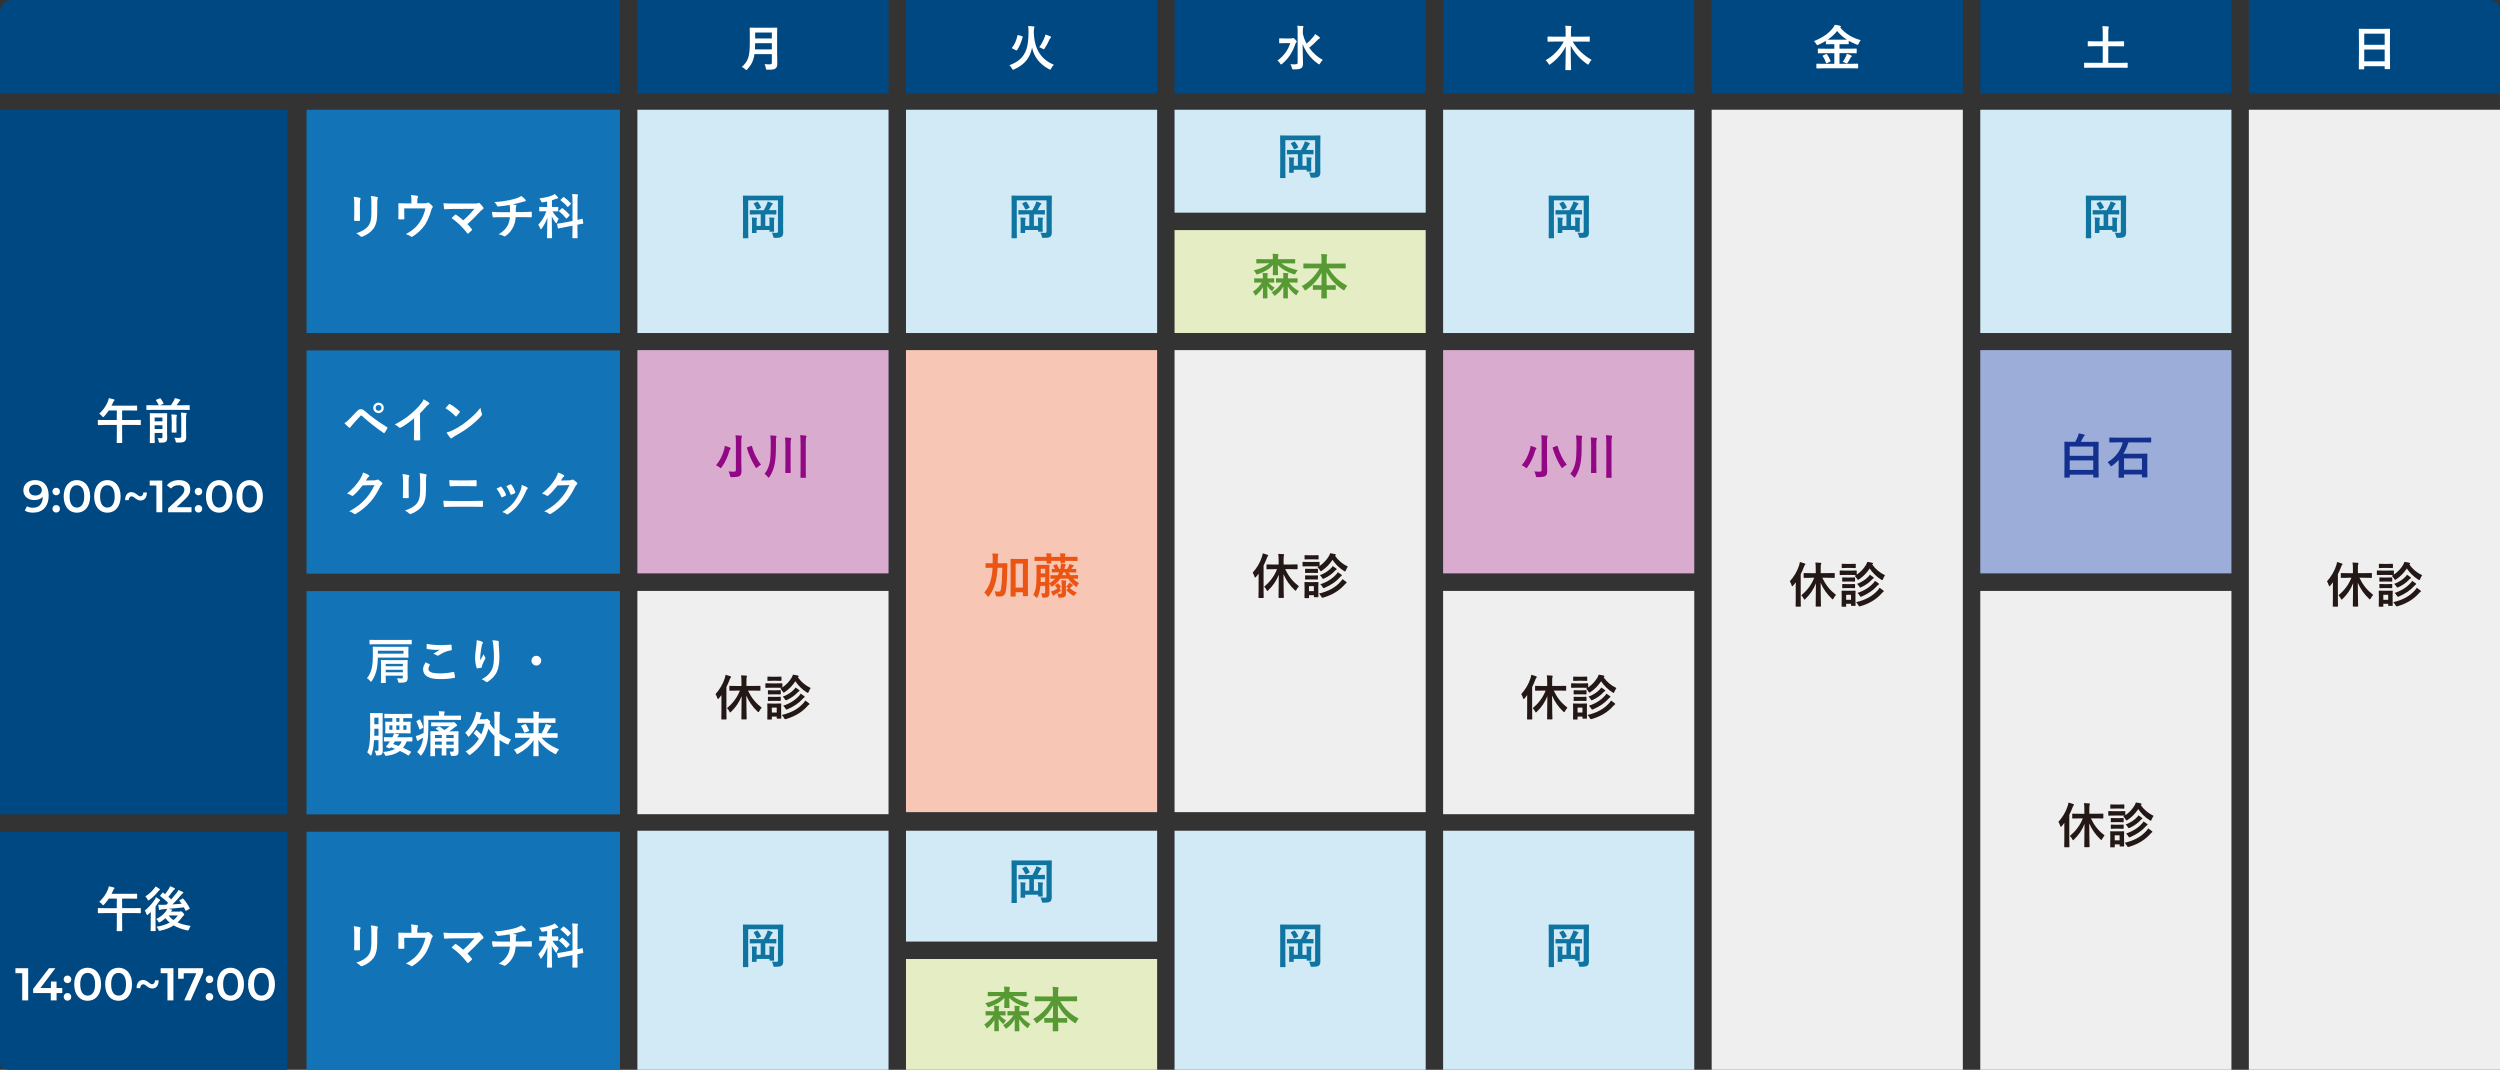 <?xml version="1.0" encoding="UTF-8"?>
<svg id="_レイヤー_2" data-name="レイヤー 2" xmlns="http://www.w3.org/2000/svg" viewBox="0 0 717.98 307.24">
  <rect x="0" y="0" width="717.98" height="307.24" fill="#333333" stroke="none"/>
  <defs>
    <style>
      .cls-1 {
        fill: #920783;
      }

      .cls-2 {
        fill: #579a34;
      }

      .cls-3 {
        fill: #efefef;
      }

      .cls-4 {
        fill: #231815;
      }

      .cls-5 {
        fill: #d9accf;
      }

      .cls-6 {
        fill: #fff;
      }

      .cls-7 {
        fill: #9cadd9;
      }

      .cls-8 {
        fill: #f8c6b5;
      }

      .cls-9 {
        fill: #1074a1;
      }

      .cls-10 {
        fill: #14308e;
      }

      .cls-11 {
        fill: #1373b7;
      }

      .cls-12 {
        fill: #e4edc3;
      }

      .cls-13 {
        fill: #004881;
      }

      .cls-14 {
        fill: #ea5514;
      }

      .cls-15 {
        fill: #d1eaf6;
      }
    </style>
  </defs>
  <g id="_レイヤー_1-2" data-name="レイヤー 1">
    <rect class="cls-13" x="183.05" width="72.13" height="26.86"/>
    <rect class="cls-13" x="260.19" width="72.13" height="26.86"/>
    <rect class="cls-15" x="183.05" y="31.52" width="72.13" height="64.12"/>
    <rect class="cls-15" x="414.45" y="31.52" width="72.13" height="64.12"/>
    <rect class="cls-15" x="568.72" y="31.52" width="72.13" height="64.12"/>
    <rect class="cls-13" x="337.32" width="72.13" height="26.86"/>
    <rect class="cls-13" x="414.45" width="72.13" height="26.86"/>
    <rect class="cls-13" x="491.59" width="72.13" height="26.86"/>
    <rect class="cls-13" x="568.72" width="72.13" height="26.86"/>
    <path class="cls-13" d="M645.85,0h69.3c1.57,0,2.83,1.27,2.83,2.83v24.03h-72.13V0Z"/>
    <path class="cls-6" d="M223.19,15.51c0,.97.04,2.03.04,2.8,0,.6-.1.97-.45,1.3-.36.34-.84.41-2.32.41-.43,0-.46.01-.52-.43-.06-.41-.21-.9-.36-1.18.6.06,1.05.07,1.6.07.34,0,.49-.18.49-.49v-2.45h-5c-.27,1.95-.87,3.04-2.02,4.34-.14.15-.21.24-.29.24s-.17-.07-.32-.22c-.29-.29-.67-.52-1.01-.66,1.85-1.72,2.31-2.91,2.31-7.17v-2.06c0-1.19-.03-1.82-.03-1.9,0-.15.01-.17.15-.17.1,0,.56.03,1.86.03h3.89c1.3,0,1.75-.03,1.85-.03.14,0,.15.01.15.17,0,.08-.03.71-.03,1.9v5.5ZM221.67,14.18v-1.78h-4.8c-.01.66-.03,1.25-.06,1.78h4.86ZM216.87,9.35v1.69h4.8v-1.69h-4.8Z"/>
    <path class="cls-9" d="M224.9,64.38c0,1.22.04,1.95.03,2.42-.01.52-.11.9-.41,1.16-.28.22-.69.36-1.93.36-.42,0-.45-.01-.53-.43-.07-.38-.24-.8-.41-1.08.52.06.97.07,1.32.07s.45-.14.45-.49v-8.85h-8.55v8.18c0,1.64.03,2.46.03,2.55,0,.14-.01.15-.17.15h-1.22c-.14,0-.15-.01-.15-.15,0-.1.03-1.04.03-2.93v-6.05c0-1.9-.03-2.87-.03-2.95,0-.15.01-.17.15-.17.1,0,.56.03,1.88.03h7.52c1.32,0,1.78-.03,1.88-.03.14,0,.15.01.15.17,0,.08-.03,1.09-.03,3v5.04ZM217.24,61.58c-1.25,0-1.68.03-1.76.03-.14,0-.15-.01-.15-.15v-.95c0-.15.01-.17.15-.17.08,0,.52.03,1.76.03h2.11c.35-.59.66-1.22.88-1.74.1-.21.17-.43.24-.77.45.13.92.29,1.27.46.13.06.2.11.2.2,0,.11-.06.15-.14.22-.1.08-.17.15-.25.32-.18.35-.45.87-.71,1.3h.2c1.23,0,1.67-.03,1.75-.03.15,0,.17.01.17.17v.95c0,.14-.01.15-.17.15-.08,0-.52-.03-1.75-.03h-1.25v3.32h1.2v-1.12c0-.59,0-.91-.08-1.32.45.01.98.04,1.34.08.11.01.18.06.18.14s-.03.15-.07.22c-.06.08-.07.22-.07.9v1.53c0,.66.03,1.01.03,1.09,0,.14-.01.15-.15.15h-1.01c-.15,0-.17-.01-.17-.15v-.36h-3.71v.69c0,.15-.01.17-.17.17h-1.01c-.14,0-.15-.01-.15-.17,0-.08.03-.42.03-1.18v-1.78c0-.64-.01-.92-.08-1.32.43.01.97.04,1.33.08.14.01.2.06.2.13,0,.1-.04.17-.08.27-.04.1-.06.27-.06.85v1.09h1.18v-3.32h-1.22ZM217.37,57.96c.17-.08.2-.08.29.04.34.43.63.92.9,1.48.07.14.03.15-.15.25l-.81.42c-.2.08-.24.07-.29-.07-.22-.53-.52-1.08-.83-1.5-.1-.13-.07-.14.11-.24l.78-.39Z"/>
    <rect class="cls-3" x="645.85" y="31.52" width="72.13" height="275.72"/>
    <path class="cls-6" d="M296.91,9.51c.2,4.86,2.31,7.69,5.75,9.07-.32.32-.59.71-.77,1.09-.11.24-.17.34-.28.34-.07,0-.17-.04-.32-.13-2.59-1.39-4.26-3.35-4.9-6.22-.1.52-.21.98-.36,1.4-.78,2.27-2.32,3.72-4.76,4.86-.17.07-.27.11-.34.11-.11,0-.17-.08-.28-.32-.18-.38-.45-.71-.76-.97,2.69-1.02,4.12-2.37,4.87-4.55.41-1.13.62-2.91.62-5.05,0-.8-.03-1.2-.1-1.67.48.01,1.09.06,1.57.1.15.03.25.11.25.2,0,.1-.04.17-.1.28-.04.13-.08.35-.1,1.02v.43ZM293.56,10.41c.18.06.2.08.15.22-.41,1.48-.9,2.7-1.62,3.77-.08.11-.14.11-.31.04l-1.01-.5c-.2-.1-.2-.15-.11-.27.73-.88,1.26-2.14,1.55-3.49.04-.15.07-.15.27-.1l1.08.32ZM300.02,10.69c.14-.38.2-.57.22-.8.45.15,1.01.36,1.37.53.2.1.24.15.24.24s-.03.14-.13.22c-.1.08-.21.22-.31.45-.36.81-.78,1.65-1.39,2.55-.13.2-.18.29-.27.29-.07,0-.17-.06-.34-.17-.31-.18-.62-.34-.95-.45.69-.95,1.27-2.1,1.54-2.87Z"/>
    <path class="cls-6" d="M523.61,19.62c-1.27,0-1.71.03-1.79.03-.15,0-.17-.01-.17-.14v-1.06c0-.14.01-.15.17-.15.08,0,.52.03,1.79.03h3.19v-3.05h-2.67c-1.33,0-1.79.03-1.88.03-.15,0-.17-.01-.17-.15v-1.05c0-.14.01-.15.17-.15.08,0,.55.03,1.88.03h2.67v-1.29h-.55c-1.22,0-1.64.01-1.72.01-.14,0-.15-.01-.15-.14v-.83c-.67.42-1.39.77-2.14,1.11-.15.07-.25.11-.34.11-.1,0-.15-.08-.28-.32-.2-.36-.45-.64-.67-.83,2.55-1.01,4.31-2.28,5.43-3.77.27-.35.42-.56.56-.92.55.07,1.11.15,1.51.29.14.04.25.13.25.22,0,.07-.03.11-.14.2-.03.03-.06.04-.08.06,1.65,1.95,3.6,3.01,5.91,3.65-.2.21-.45.6-.6.99-.11.25-.15.35-.27.35-.07,0-.18-.04-.34-.1-.8-.31-1.54-.66-2.24-1.06v.84c0,.13-.01.14-.15.14-.1,0-.52-.01-1.74-.01h-.76v1.29h2.91c1.33,0,1.79-.03,1.88-.03.14,0,.15.01.15.15v1.05c0,.2,0,.15-.15.15-.08,0-.55-.03-1.88-.03h-2.91v3.05h3.39c1.29,0,1.72-.03,1.81-.03.14,0,.15.01.15.15v1.06c0,.13-.01.14-.15.14-.08,0-.52-.03-1.81-.03h-8.08ZM524.4,15.55c.18-.08.22-.08.32.06.36.53.73,1.22.99,1.85.06.14.04.17-.13.25l-.87.43c-.21.08-.22.08-.28-.06-.25-.69-.53-1.33-.95-1.92-.1-.13-.07-.15.11-.24l.8-.38ZM529.05,11.4c.67,0,1.09,0,1.36-.01-1.08-.69-2.02-1.5-2.79-2.48-.81.99-1.72,1.81-2.73,2.48.27.01.69.01,1.36.01h2.8ZM530.13,16.18c.11-.25.21-.48.27-.74.5.14.84.28,1.18.45.17.08.25.15.25.24,0,.11-.07.15-.17.22-.08.07-.18.18-.32.45-.2.38-.5.91-.74,1.25-.1.13-.15.18-.22.18s-.17-.04-.32-.11c-.24-.13-.56-.28-.83-.35.38-.5.69-1.09.91-1.58Z"/>
    <path class="cls-6" d="M677.59,19.91c-.14,0-.15-.01-.15-.15,0-.1.03-.92.03-4.98v-2.7c0-2.72-.03-3.57-.03-3.65,0-.15.01-.17.15-.17.1,0,.57.03,1.93.03h4.8c1.36,0,1.85-.03,1.93-.03.14,0,.15.01.15.17,0,.08-.03.94-.03,3.23v3.11c0,4.02.03,4.84.03,4.93,0,.14-.01.15-.15.15h-1.25c-.14,0-.15-.01-.15-.15v-.69h-5.87v.76c0,.14-.01.15-.15.15h-1.25ZM678.99,12.86h5.87v-3.19h-5.87v3.19ZM684.86,17.62v-3.39h-5.87v3.39h5.87Z"/>
    <g>
      <path class="cls-4" d="M669.99,168.79c0-.45,0-1.01.01-1.55-.24.32-.49.64-.76.95-.11.12-.2.18-.25.18-.07,0-.13-.07-.17-.24-.11-.43-.35-.9-.53-1.18,1.19-1.32,2.14-2.9,2.66-4.56.11-.34.18-.66.22-.99.46.13.97.27,1.37.43.15.07.22.11.22.21s-.04.15-.15.24c-.1.08-.15.21-.28.57-.27.71-.57,1.4-.91,2.07v7.03c0,1.37.03,2.06.03,2.13,0,.14-.01.15-.15.15h-1.2c-.13,0-.14-.01-.14-.15,0-.08.03-.76.03-2.13v-3.16ZM674.33,165.94c-1.37,0-1.83.03-1.92.03-.14,0-.15-.01-.15-.15v-1.09c0-.14.01-.15.15-.15.08,0,.55.03,1.92.03h1.41v-1.09c0-.9-.03-1.41-.11-1.97.52.01,1.02.04,1.48.08.14.01.22.08.22.15,0,.12-.04.2-.08.29-.08.17-.08.46-.08,1.41v1.12h1.95c1.36,0,1.83-.03,1.93-.03.13,0,.14.01.14.15v1.09c0,.14-.01.15-.14.15-.1,0-.57-.03-1.93-.03h-1.51c1.04,2.13,2.14,3.5,3.95,4.93-.29.29-.5.62-.7.98-.11.21-.17.29-.25.29-.07,0-.14-.07-.28-.2-1.44-1.39-2.42-2.8-3.19-4.56.01,3.54.1,6.38.1,6.66,0,.15-.01.17-.15.17h-1.22c-.14,0-.15-.01-.15-.17,0-.28.06-3.11.07-6.51-.69,1.76-1.65,3.16-3.01,4.48-.13.12-.21.21-.28.21s-.13-.1-.22-.29c-.2-.41-.42-.67-.69-.94,1.61-1.36,2.9-2.98,3.71-5.05h-.95Z"/>
      <path class="cls-4" d="M685.85,163.87c1.08,0,1.41-.03,1.5-.03.14,0,.15.01.15.15v1.04c1.12-.76,2-1.72,2.63-2.76.2-.34.31-.62.41-.91.55.07.98.17,1.43.27.13.04.2.11.2.21,0,.07-.04.14-.14.21-.03.01-.06.04-.08.07.87,1.27,2.11,2.32,3.68,3.09-.21.27-.42.66-.57,1.05-.1.25-.14.35-.24.35-.06,0-.15-.06-.31-.14-1.41-.9-2.51-2.02-3.29-3.21-.77,1.18-1.76,2.23-3.01,3.09-.17.11-.25.17-.34.17-.1,0-.17-.08-.29-.31-.2-.34-.46-.63-.67-.81l.41-.25c-.11,0-.48-.03-1.46-.03h-1.6c-1.08,0-1.41.03-1.5.03-.14,0-.15-.01-.15-.17v-.99c0-.14.01-.15.15-.15.08,0,.42.03,1.5.03h1.6ZM687.14,171.82c0,1.62.03,1.93.03,2.02,0,.14-.01.15-.14.15h-1.01c-.14,0-.15-.01-.15-.15v-.43h-1.4v.69c0,.14-.01.15-.15.15h-.99c-.15,0-.17-.01-.17-.15,0-.08.03-.41.03-2.1v-.9c0-.88-.03-1.22-.03-1.32,0-.14.01-.15.17-.15.08,0,.38.03,1.27.03h1.13c.91,0,1.2-.03,1.3-.03.13,0,.14.01.14.15,0,.08-.03.42-.03,1.08v.97ZM685.8,161.95c.91,0,1.19-.03,1.26-.03.15,0,.17.01.17.15v.92c0,.14-.01.15-.17.15-.07,0-.35-.03-1.26-.03h-1.18c-.91,0-1.19.03-1.27.03-.14,0-.15-.01-.15-.15v-.92c0-.14.01-.15.15-.15.08,0,.36.03,1.27.03h1.18ZM685.67,165.86c.85,0,1.11-.03,1.19-.03.15,0,.17.01.17.15v.91c0,.14-.01.15-.17.15-.08,0-.34-.03-1.19-.03h-.99c-.85,0-1.11.03-1.19.03-.14,0-.15-.01-.15-.15v-.91c0-.14.01-.15.15-.15.08,0,.34.03,1.19.03h.99ZM685.67,167.75c.85,0,1.11-.03,1.19-.03.15,0,.17.01.17.15v.9c0,.14-.01.15-.17.15-.08,0-.34-.03-1.19-.03h-.99c-.85,0-1.11.03-1.19.03-.14,0-.15-.01-.15-.15v-.9c0-.14.01-.15.15-.15.08,0,.34.03,1.19.03h.99ZM684.47,170.82v1.43h1.4v-1.43h-1.4ZM693.51,169.57c.22-.25.41-.49.55-.77.39.25.76.52,1.05.77.11.1.17.14.17.24,0,.08-.08.14-.17.18-.11.06-.24.2-.45.43-1.36,1.53-3.25,2.84-6.05,3.67-.15.04-.25.07-.32.07-.13,0-.17-.08-.31-.34-.17-.29-.43-.66-.66-.87,2.9-.7,4.73-1.78,6.19-3.39ZM690.85,165.61c.2-.21.31-.38.41-.56.35.21.8.55,1.01.71.11.1.15.14.15.22,0,.07-.1.14-.18.18-.13.06-.28.2-.46.39-.62.69-1.67,1.48-2.93,2.06-.17.08-.27.13-.34.13-.11,0-.17-.08-.29-.31-.17-.29-.45-.59-.62-.74,1.3-.49,2.45-1.22,3.25-2.09ZM692.35,167.39c.18-.21.27-.36.39-.59.36.24.76.5,1.01.71.11.08.15.15.15.22,0,.1-.07.15-.17.21-.1.06-.22.15-.38.34-1.15,1.3-2.56,2.21-4.35,3.01-.17.07-.27.11-.34.11-.11,0-.17-.1-.31-.34-.15-.27-.42-.57-.63-.77,2.02-.66,3.54-1.68,4.62-2.91Z"/>
    </g>
    <path class="cls-6" d="M370.85,11.03c.17,0,.25-.01.34-.06.07-.03.11-.07.17-.07.11,0,.28.08.59.42.38.38.45.48.45.63,0,.11-.04.18-.14.28-.1.1-.17.18-.28.5-.69,2.09-1.86,4-3.74,5.59-.15.13-.24.2-.31.2-.08,0-.15-.08-.28-.28-.24-.38-.5-.64-.78-.84,1.88-1.39,3.01-2.97,3.68-5.01h-1.57c-1.04,0-1.37.03-1.46.03-.14,0-.15-.01-.15-.15v-1.11c0-.14.01-.15.15-.15.08,0,.42.03,1.46.03h1.88ZM374.16,9.64c.22,1.02.6,2,1.09,2.91.77-.67,1.33-1.25,1.95-2.03.21-.25.34-.45.48-.74.49.29.88.56,1.19.81.15.13.2.18.2.28,0,.11-.08.18-.2.24-.17.08-.39.27-.74.63-.52.57-1.23,1.23-2.14,1.97,1.06,1.51,2.44,2.73,3.92,3.47-.28.25-.56.6-.78,1.02-.11.2-.17.29-.25.29-.07,0-.17-.06-.34-.17-1.95-1.33-3.64-3.43-4.44-5.7.01,2.04.11,4.37.11,5.7,0,.6-.14,1.02-.56,1.29-.34.24-.95.31-2.06.32-.42,0-.43.01-.55-.42-.11-.45-.28-.84-.46-1.08.43.04.92.06,1.39.04.49-.01.7-.13.7-.45v-9.03c0-.73-.01-1.12-.1-1.6.5.01,1.08.03,1.54.08.14.01.24.08.24.15,0,.14-.07.25-.1.36-.06.18-.08.46-.08.98v.64Z"/>
    <rect class="cls-15" x="260.19" y="31.52" width="72.13" height="64.12"/>
    <rect class="cls-5" x="183.05" y="100.55" width="72.13" height="64.12"/>
    <rect class="cls-3" x="337.32" y="100.55" width="72.13" height="132.69"/>
    <rect class="cls-5" x="414.45" y="100.55" width="72.13" height="64.12"/>
    <path class="cls-9" d="M302.04,64.38c0,1.22.04,1.95.03,2.42-.01.52-.11.9-.41,1.16-.28.22-.69.36-1.93.36-.42,0-.45-.01-.53-.43-.07-.38-.24-.8-.41-1.08.52.06.97.07,1.32.07s.45-.14.45-.49v-8.85h-8.55v8.18c0,1.64.03,2.46.03,2.55,0,.14-.01.15-.17.15h-1.22c-.14,0-.15-.01-.15-.15,0-.1.03-1.04.03-2.93v-6.05c0-1.9-.03-2.87-.03-2.95,0-.15.01-.17.15-.17.1,0,.56.03,1.88.03h7.52c1.32,0,1.78-.03,1.88-.03.14,0,.15.01.15.17,0,.08-.03,1.09-.03,3v5.04ZM294.38,61.58c-1.25,0-1.68.03-1.76.03-.14,0-.15-.01-.15-.15v-.95c0-.15.01-.17.15-.17.08,0,.52.03,1.76.03h2.11c.35-.59.66-1.22.88-1.74.1-.21.17-.43.24-.77.45.13.92.29,1.27.46.13.06.2.11.2.2,0,.11-.06.15-.14.22-.1.08-.17.15-.25.32-.18.35-.45.87-.71,1.3h.2c1.23,0,1.67-.03,1.75-.03.15,0,.17.01.17.17v.95c0,.14-.01.15-.17.15-.08,0-.52-.03-1.75-.03h-1.25v3.32h1.2v-1.12c0-.59,0-.91-.08-1.32.45.01.98.04,1.34.08.11.01.18.06.18.14s-.03.15-.07.22c-.06.08-.07.22-.07.9v1.53c0,.66.03,1.01.03,1.09,0,.14-.01.15-.15.15h-1.01c-.15,0-.17-.01-.17-.15v-.36h-3.71v.69c0,.15-.01.17-.17.17h-1.01c-.14,0-.15-.01-.15-.17,0-.08.03-.42.03-1.18v-1.78c0-.64-.01-.92-.08-1.32.43.01.97.04,1.33.08.14.01.2.06.2.13,0,.1-.04.17-.08.27-.04.1-.06.27-.06.85v1.09h1.18v-3.32h-1.22ZM294.5,57.96c.17-.08.2-.08.29.04.34.43.63.92.9,1.48.07.14.03.15-.15.25l-.81.42c-.2.08-.24.07-.29-.07-.22-.53-.52-1.08-.83-1.5-.1-.13-.07-.14.11-.24l.78-.39Z"/>
    <rect class="cls-7" x="568.72" y="100.55" width="72.13" height="64.12"/>
    <rect class="cls-8" x="260.19" y="100.55" width="72.13" height="132.69"/>
    <rect class="cls-3" x="183.05" y="169.71" width="72.13" height="64.12"/>
    <rect class="cls-3" x="414.45" y="169.71" width="72.13" height="64.12"/>
    <rect class="cls-3" x="491.58" y="31.52" width="72.13" height="275.72"/>
    <rect class="cls-15" x="183.05" y="238.58" width="72.13" height="68.66"/>
    <rect class="cls-15" x="337.32" y="238.58" width="72.13" height="68.66"/>
    <rect class="cls-15" x="414.45" y="238.58" width="72.13" height="68.66"/>
    <rect class="cls-3" x="568.72" y="169.71" width="72.13" height="137.53"/>
    <path class="cls-9" d="M224.9,273.72c0,1.22.04,1.95.03,2.42-.01.52-.11.9-.41,1.16-.28.22-.69.36-1.93.36-.42,0-.45-.01-.53-.43-.07-.38-.24-.8-.41-1.08.52.06.97.07,1.32.07s.45-.14.45-.49v-8.85h-8.55v8.18c0,1.64.03,2.46.03,2.55,0,.14-.01.15-.17.15h-1.22c-.14,0-.15-.01-.15-.15,0-.1.03-1.04.03-2.93v-6.05c0-1.9-.03-2.87-.03-2.95,0-.15.01-.17.15-.17.1,0,.56.03,1.88.03h7.52c1.32,0,1.78-.03,1.88-.03.14,0,.15.01.15.17,0,.08-.03,1.09-.03,3v5.04ZM217.24,270.92c-1.25,0-1.68.03-1.76.03-.14,0-.15-.01-.15-.15v-.95c0-.15.01-.17.15-.17.08,0,.52.03,1.76.03h2.11c.35-.59.66-1.22.88-1.74.1-.21.17-.43.24-.77.45.13.92.29,1.27.46.13.06.2.11.2.2,0,.11-.06.15-.14.22-.1.08-.17.15-.25.32-.18.35-.45.87-.71,1.3h.2c1.23,0,1.67-.03,1.75-.03.15,0,.17.01.17.17v.95c0,.14-.01.15-.17.15-.08,0-.52-.03-1.75-.03h-1.25v3.32h1.2v-1.12c0-.59,0-.91-.08-1.32.45.01.98.04,1.34.08.11.01.18.06.18.14s-.03.15-.07.22c-.06.08-.07.22-.07.9v1.53c0,.66.03,1.01.03,1.09,0,.14-.01.15-.15.15h-1.01c-.15,0-.17-.01-.17-.15v-.36h-3.71v.69c0,.15-.01.17-.17.17h-1.01c-.14,0-.15-.01-.15-.17,0-.08.03-.42.03-1.18v-1.78c0-.64-.01-.92-.08-1.32.43.01.97.04,1.33.08.14.01.2.06.2.13,0,.1-.04.17-.08.27s-.06.27-.06.85v1.09h1.18v-3.32h-1.22ZM217.37,267.29c.17-.08.2-.08.29.04.34.43.63.92.9,1.48.07.14.03.15-.15.25l-.81.42c-.2.08-.24.07-.29-.07-.22-.53-.52-1.08-.83-1.5-.1-.13-.07-.14.11-.24l.78-.39Z"/>
    <path class="cls-9" d="M379.17,273.72c0,1.22.04,1.95.03,2.42-.01.52-.11.9-.41,1.16-.28.22-.69.36-1.93.36-.42,0-.45-.01-.53-.43-.07-.38-.24-.8-.41-1.08.52.06.97.07,1.32.07s.45-.14.45-.49v-8.85h-8.55v8.18c0,1.64.03,2.46.03,2.55,0,.14-.01.15-.17.15h-1.22c-.14,0-.15-.01-.15-.15,0-.1.03-1.04.03-2.93v-6.05c0-1.9-.03-2.87-.03-2.95,0-.15.01-.17.15-.17.1,0,.56.03,1.88.03h7.52c1.32,0,1.78-.03,1.88-.03.14,0,.15.01.15.17,0,.08-.03,1.09-.03,3v5.04ZM371.51,270.92c-1.25,0-1.68.03-1.76.03-.14,0-.15-.01-.15-.15v-.95c0-.15.01-.17.15-.17.08,0,.52.03,1.76.03h2.11c.35-.59.66-1.22.88-1.74.1-.21.17-.43.24-.77.45.13.92.29,1.27.46.13.06.2.11.2.2,0,.11-.06.15-.14.22-.1.08-.17.15-.25.32-.18.35-.45.87-.71,1.3h.2c1.23,0,1.67-.03,1.75-.03.15,0,.17.01.17.17v.95c0,.14-.01.15-.17.15-.08,0-.52-.03-1.75-.03h-1.25v3.32h1.2v-1.12c0-.59,0-.91-.08-1.32.45.01.98.04,1.34.08.11.01.18.06.18.14s-.03.15-.07.22c-.06.08-.07.22-.07.9v1.53c0,.66.03,1.01.03,1.09,0,.14-.01.15-.15.15h-1.01c-.15,0-.17-.01-.17-.15v-.36h-3.71v.69c0,.15-.01.17-.17.17h-1.01c-.14,0-.15-.01-.15-.17,0-.08.03-.42.03-1.18v-1.78c0-.64-.01-.92-.08-1.32.43.01.97.04,1.33.08.14.01.2.06.2.13,0,.1-.04.17-.08.27s-.06.27-.06.85v1.09h1.18v-3.32h-1.22ZM371.64,267.29c.17-.08.2-.08.29.04.34.43.63.92.9,1.48.07.14.03.15-.15.25l-.81.42c-.2.08-.24.07-.29-.07-.22-.53-.52-1.08-.83-1.5-.1-.13-.07-.14.11-.24l.78-.39Z"/>
    <path class="cls-6" d="M446.4,11.94c-1.27,0-1.71.03-1.79.03-.15,0-.17-.01-.17-.17v-1.13c0-.15.01-.17.17-.17.08,0,.52.03,1.79.03h3.23v-1.33c0-.78,0-1.27-.1-1.82.53.01,1.08.04,1.57.1.13.01.22.07.22.14,0,.13-.07.25-.1.36-.04.15-.06.46-.06,1.18v1.37h3.47c1.27,0,1.71-.03,1.79-.03.14,0,.15.01.15.17v1.13c0,.15-.01.17-.15.17-.08,0-.52-.03-1.79-.03h-2.97c1.3,2.21,3.19,3.98,5.43,5.25-.25.25-.5.59-.71,1.02-.11.22-.17.34-.27.34-.07,0-.15-.04-.29-.14-1.93-1.34-3.63-3.15-4.73-5.31,0,3.67.11,6.36.11,6.9,0,.13-.01.14-.17.14h-1.29c-.15,0-.17-.01-.17-.14,0-.53.1-3.11.11-6.69-1.02,2.09-2.67,3.86-4.41,5.12-.15.11-.24.15-.31.15-.08,0-.14-.1-.27-.31-.22-.41-.49-.73-.78-.98,2.03-1.12,4.06-3.14,5.17-5.36h-2.7Z"/>
    <g>
      <path class="cls-10" d="M593.01,137.17c-.13,0-.14-.01-.14-.14,0-.1.03-.77.03-4.26v-2.48c0-2.48-.03-3.18-.03-3.28,0-.14.01-.15.14-.15.1,0,.59.03,1.95.03h1.04c.31-.55.56-1.12.76-1.61.1-.27.18-.53.21-.81.59.1,1.04.18,1.53.31.13.03.22.11.22.2,0,.11-.07.18-.17.25-.07.06-.18.18-.31.45-.2.39-.41.8-.64,1.22h3.02c1.36,0,1.85-.03,1.95-.03.13,0,.14.01.14.15,0,.1-.03.8-.03,2.94v2.8c0,3.47.03,4.16.03,4.24,0,.13-.01.14-.14.14h-1.25c-.14,0-.15-.01-.15-.14v-.67h-6.75v.7c0,.13-.01.14-.15.14h-1.25ZM594.41,130.9h6.75v-2.65h-6.75v2.65ZM601.16,134.97v-2.74h-6.75v2.74h6.75Z"/>
      <path class="cls-10" d="M607.75,127.05c-1.29,0-1.72.03-1.81.03-.14,0-.15-.01-.15-.15v-1.12c0-.14.01-.15.15-.15.08,0,.52.03,1.81.03h8.09c1.29,0,1.72-.03,1.81-.03.14,0,.15.01.15.15v1.12c0,.14-.01.15-.15.15-.08,0-.52-.03-1.81-.03h-4.58c-.38,1.23-.85,2.31-1.43,3.25h4.83c1.34,0,1.81-.03,1.89-.03.15,0,.17.01.17.15,0,.08-.03.53-.03,1.89v1.76c0,2.35.03,2.8.03,2.88,0,.14-.01.15-.17.15h-1.26c-.14,0-.15-.01-.15-.15v-.69h-5.14v.8c0,.14-.01.15-.15.15h-1.26c-.14,0-.15-.01-.15-.15,0-.1.03-.55.03-2.93v-2.03c-.57.62-1.19,1.16-1.86,1.65-.17.11-.25.18-.32.18-.08,0-.15-.1-.28-.32-.21-.34-.5-.67-.74-.87,2.11-1.25,3.7-3.15,4.38-5.71h-1.89ZM610.01,134.9h5.14v-3.25h-5.14v3.25Z"/>
    </g>
    <path class="cls-13" d="M3.27,0h174.78v26.86H0V3.27C0,1.46,1.46,0,3.27,0Z"/>
    <rect class="cls-13" x="0" y="31.52" width="82.47" height="202.36"/>
    <g>
      <g>
        <path class="cls-6" d="M30.01,122.05c-1.25,0-1.68.03-1.76.03-.14,0-.15-.01-.15-.15v-1.18c0-.14.01-.15.15-.15.08,0,.52.03,1.76.03h3.53v-2.74h-2.3c-.39.59-.83,1.15-1.33,1.68-.14.15-.22.22-.29.22-.08,0-.17-.08-.32-.27-.31-.36-.52-.56-.8-.71,1.12-1.02,1.95-2.23,2.44-3.43.14-.35.25-.67.32-1.04.52.1.95.2,1.33.31.18.06.29.11.29.24,0,.11-.07.2-.15.27-.13.1-.2.22-.32.55-.11.27-.24.53-.38.8h5.28c1.37,0,1.83-.03,1.92-.03.14,0,.15.01.15.15v1.13c0,.14-.01.15-.15.15-.08,0-.55-.03-1.92-.03h-2.24v2.74h3.46c1.26,0,1.68-.03,1.76-.03.14,0,.15.01.15.15v1.18c0,.14-.01.15-.15.15-.08,0-.5-.03-1.76-.03h-3.46v2.83c0,1.41.03,2.13.03,2.2,0,.14-.01.15-.14.15h-1.3c-.13,0-.14-.01-.14-.15,0-.08.03-.78.03-2.2v-2.83h-3.53Z"/>
        <path class="cls-6" d="M43.94,117.71c-1.23,0-1.67.03-1.75.03-.14,0-.15-.01-.15-.17v-1.06c0-.14.01-.15.15-.15.08,0,.52.03,1.75.03h1.65c-.24-.5-.43-.87-.78-1.39-.08-.12-.06-.15.1-.22l.95-.36c.2-.07.21-.07.29.06.32.43.57.83.81,1.34.06.13.06.14-.15.22l-.88.35h3.15c.32-.46.6-.9.85-1.36.13-.25.21-.46.27-.7.49.11,1.01.24,1.4.38.13.05.2.1.2.2,0,.07-.06.13-.13.18-.1.07-.17.15-.38.49-.15.24-.35.52-.57.81h1.85c1.25,0,1.68-.03,1.76-.03.14,0,.15.01.15.15v1.06c0,.15-.01.17-.15.17-.08,0-.52-.03-1.76-.03h-8.62ZM47.98,123.8c0,.71.03,1.46.03,1.88,0,.53-.04.91-.34,1.16-.21.18-.56.28-1.58.29-.45,0-.45.01-.52-.42-.07-.35-.17-.66-.32-.9.38.03.57.04.94.04s.46-.08.46-.36v-1.16h-2.24v.98c0,1.15.03,1.71.03,1.78,0,.14-.01.15-.15.15h-1.12c-.14,0-.15-.01-.15-.15,0-.08.03-.62.03-1.82v-4.62c0-1.2-.03-1.76-.03-1.86,0-.13.01-.14.15-.14.1,0,.43.03,1.47.03h1.76c1.04,0,1.37-.03,1.46-.03.14,0,.15.01.15.14,0,.08-.03.73-.03,1.97v3.04ZM44.41,119.92v1.08h2.24v-1.08h-2.24ZM46.65,123.21v-1.08h-2.24v1.08h2.24ZM49.31,121c0-.81-.01-1.33-.1-1.99.5.01.92.06,1.4.11.14.01.2.07.2.15,0,.11-.06.22-.08.32-.06.2-.06.48-.06,1.39v1.65c0,.94.03,1.39.03,1.47,0,.14-.01.14-.15.14h-1.11c-.14,0-.15,0-.15-.14,0-.1.03-.53.03-1.47v-1.64ZM53.44,123.07c0,.99.03,1.74.03,2.44s-.13,1.04-.49,1.28c-.38.24-.76.31-2.02.31-.43,0-.43.01-.53-.43-.08-.39-.2-.7-.38-.98.49.06.88.07,1.41.07.43,0,.6-.1.6-.54v-4.83c0-.8-.03-1.4-.11-1.89.52.01.97.04,1.44.1.14.01.22.08.22.15,0,.11-.06.2-.1.29-.07.17-.08.46-.08,1.34v2.7Z"/>
      </g>
      <g>
        <path class="cls-6" d="M13.97,142.4c0,3.12-1.82,4.83-4.46,4.83-.91,0-1.78-.2-2.39-.58l.62-1.27c.49.33,1.09.44,1.73.44,1.72,0,2.8-1.07,2.8-3.13h0c-.55.62-1.42.93-2.43.93-1.79,0-3.13-1.09-3.13-2.79,0-1.81,1.47-2.95,3.33-2.95,2.48,0,3.94,1.6,3.94,4.52ZM12.01,140.74c0-.86-.68-1.53-1.89-1.53-1.05,0-1.78.6-1.78,1.55s.71,1.55,1.82,1.55,1.85-.66,1.85-1.56Z"/>
        <path class="cls-6" d="M15.07,141.16c0-.65.48-1.08,1.07-1.08s1.07.43,1.07,1.08-.48,1.08-1.07,1.08-1.07-.46-1.07-1.08ZM15.07,146.12c0-.65.48-1.08,1.07-1.08s1.07.43,1.07,1.08-.48,1.08-1.07,1.08-1.07-.46-1.07-1.08Z"/>
        <path class="cls-6" d="M18.29,142.56c0-2.99,1.64-4.68,3.79-4.68s3.81,1.69,3.81,4.68-1.64,4.68-3.81,4.68-3.79-1.69-3.79-4.68ZM24.19,142.56c0-2.2-.86-3.21-2.11-3.21s-2.09,1.01-2.09,3.21.86,3.21,2.09,3.21,2.11-1.01,2.11-3.21Z"/>
        <path class="cls-6" d="M27.04,142.56c0-2.99,1.64-4.68,3.79-4.68s3.81,1.69,3.81,4.68-1.64,4.68-3.81,4.68-3.79-1.69-3.79-4.68ZM32.94,142.56c0-2.2-.86-3.21-2.11-3.21s-2.09,1.01-2.09,3.21.86,3.21,2.09,3.21,2.11-1.01,2.11-3.21Z"/>
        <path class="cls-6" d="M37.82,142.55c-.51,0-.83.43-.86,1.09h-1.04c.04-1.56.78-2.31,1.82-2.31,1.26,0,1.82,1.21,2.55,1.21.52,0,.85-.44.87-1.11h1.03c-.03,1.57-.77,2.31-1.82,2.31-1.24,0-1.81-1.19-2.55-1.2Z"/>
        <path class="cls-6" d="M46.6,138.01v9.1h-1.69v-7.68h-1.92v-1.42h3.61Z"/>
        <path class="cls-6" d="M55,145.68v1.43h-6.71v-1.13l3.61-3.43c.88-.85,1.04-1.38,1.04-1.89,0-.83-.57-1.31-1.69-1.31-.88,0-1.62.3-2.13.95l-1.18-.91c.7-.95,1.96-1.51,3.46-1.51,1.98,0,3.25,1,3.25,2.61,0,.88-.25,1.69-1.51,2.87l-2.43,2.31h4.29Z"/>
        <path class="cls-6" d="M55.93,141.16c0-.65.48-1.08,1.07-1.08s1.07.43,1.07,1.08-.48,1.08-1.07,1.08-1.07-.46-1.07-1.08ZM55.93,146.12c0-.65.48-1.08,1.07-1.08s1.07.43,1.07,1.08-.48,1.08-1.07,1.08-1.07-.46-1.07-1.08Z"/>
        <path class="cls-6" d="M59.15,142.56c0-2.99,1.64-4.68,3.79-4.68s3.81,1.69,3.81,4.68-1.64,4.68-3.81,4.68-3.79-1.69-3.79-4.68ZM65.05,142.56c0-2.2-.86-3.21-2.11-3.21s-2.09,1.01-2.09,3.21.86,3.21,2.09,3.21,2.11-1.01,2.11-3.21Z"/>
        <path class="cls-6" d="M67.9,142.56c0-2.99,1.64-4.68,3.79-4.68s3.81,1.69,3.81,4.68-1.64,4.68-3.81,4.68-3.79-1.69-3.79-4.68ZM73.8,142.56c0-2.2-.86-3.21-2.11-3.21s-2.09,1.01-2.09,3.21.86,3.21,2.09,3.21,2.11-1.01,2.11-3.21Z"/>
      </g>
    </g>
    <path class="cls-13" d="M82.47,307.24H2.83C1.27,307.24,0,306.5,0,305.57v-66.7h82.47v68.37Z"/>
    <g>
      <g>
        <path class="cls-6" d="M30.01,262.24c-1.25,0-1.68.03-1.76.03-.14,0-.15-.01-.15-.15v-1.18c0-.14.01-.15.15-.15.08,0,.52.03,1.76.03h3.53v-2.74h-2.3c-.39.59-.83,1.15-1.33,1.68-.14.15-.22.22-.29.22-.08,0-.17-.08-.32-.27-.31-.36-.52-.56-.8-.71,1.12-1.02,1.95-2.23,2.44-3.43.14-.35.25-.67.32-1.04.52.1.95.2,1.33.31.18.06.29.11.29.24,0,.11-.07.2-.15.27-.13.1-.2.22-.32.55-.11.27-.24.53-.38.8h5.28c1.37,0,1.83-.03,1.92-.03.14,0,.15.01.15.15v1.13c0,.14-.01.15-.15.15-.08,0-.55-.03-1.92-.03h-2.24v2.74h3.46c1.26,0,1.68-.03,1.76-.03.14,0,.15.01.15.15v1.18c0,.14-.01.15-.15.15-.08,0-.5-.03-1.76-.03h-3.46v2.83c0,1.41.03,2.13.03,2.2,0,.14-.01.15-.14.15h-1.3c-.13,0-.14-.01-.14-.15,0-.08.03-.78.03-2.2v-2.83h-3.53Z"/>
        <path class="cls-6" d="M43.29,263.47c0-.43.01-1.04.03-1.55-.25.25-.5.49-.76.7-.15.11-.25.18-.32.18s-.13-.08-.18-.28c-.11-.39-.31-.8-.48-1.01,1.09-.87,2.13-2.02,2.83-3.11.14-.21.28-.48.36-.74.38.2.73.42,1.04.64.13.1.18.15.18.25,0,.07-.03.11-.1.15-.11.07-.2.17-.31.34-.28.45-.59.9-.91,1.32v5.17c0,1.12.03,1.65.03,1.72,0,.14-.01.15-.15.15h-1.15c-.13,0-.14-.01-.14-.15,0-.08.03-.6.03-1.72v-2.06ZM45.73,255.24c.13.08.2.15.2.25s-.08.15-.22.24c-.1.06-.22.17-.38.38-.64.8-1.41,1.6-2.41,2.32-.15.11-.25.17-.32.17-.1,0-.17-.1-.27-.34-.15-.34-.39-.64-.6-.83.98-.59,1.83-1.37,2.51-2.21.2-.25.31-.43.41-.64.41.17.74.41,1.09.66ZM52.36,258.09c.15-.1.18-.08.27.01.78.87,1.36,1.78,1.83,2.69.07.14.04.18-.1.27l-.84.46c-.17.1-.2.1-.27-.06-.14-.29-.28-.59-.43-.88-1.4.17-3.01.31-4.38.42.29.06.53.11.77.17.15.04.24.1.24.2,0,.08-.06.15-.17.21-.06.03-.14.11-.22.22h2.44c.14,0,.22-.01.29-.04.06-.03.13-.06.2-.06.11,0,.21.07.56.41.31.32.36.43.36.56,0,.11-.04.18-.15.25-.11.06-.22.18-.42.46-.41.57-.85,1.08-1.34,1.53,1.02.48,2.27.78,3.78,1.01-.2.24-.36.59-.48.94q-.14.42-.57.34c-1.48-.34-2.76-.78-3.84-1.43-1.06.69-2.31,1.19-3.84,1.51-.42.08-.43.08-.6-.32-.13-.31-.28-.56-.49-.81,1.5-.24,2.74-.63,3.78-1.19-.45-.36-.85-.78-1.23-1.26-.45.41-.95.77-1.47,1.08-.17.1-.25.15-.32.15-.1,0-.15-.1-.28-.32-.15-.25-.35-.48-.56-.67,1.26-.66,2.04-1.29,2.66-2.1.14-.17.32-.48.45-.8-.41.04-.78.07-1.12.08-.35.03-.63.07-.76.13-.1.04-.18.1-.27.1-.13,0-.18-.11-.21-.25-.07-.41-.13-.84-.17-1.27.36.03.77.04,1.11.03.39,0,.78-.01,1.19-.03l.53-.55c-.76-.73-1.44-1.3-2.23-1.89-.06-.04-.08-.08-.08-.13s.03-.08.1-.17l.56-.66c.11-.14.14-.13.25-.04.17.14.35.27.53.39.32-.42.67-.9,1.06-1.51.14-.22.25-.46.36-.76.41.14.88.34,1.22.52.13.07.18.14.18.24,0,.08-.07.17-.17.22-.11.06-.22.15-.41.41-.43.57-.85,1.13-1.3,1.67.29.24.57.48.83.73.57-.66,1.09-1.29,1.57-1.92.17-.21.36-.5.48-.78.46.18.88.36,1.2.52.15.08.21.14.21.24s-.07.18-.18.22c-.13.06-.24.18-.49.49-.66.84-1.53,1.75-2.45,2.67.9-.06,1.78-.11,2.65-.2-.2-.27-.41-.53-.62-.8-.1-.11-.07-.17.08-.25l.71-.39ZM48.43,262.92c.39.52.85.95,1.39,1.33.48-.39.9-.83,1.26-1.33h-2.65Z"/>
      </g>
      <g>
        <path class="cls-6" d="M8.09,278.06v9.24h-1.71v-7.8h-1.95v-1.44h3.67Z"/>
        <path class="cls-6" d="M17.89,285.2h-1.64v2.1h-1.66v-2.1h-5.07v-1.19l4.55-5.95h1.83l-4.29,5.69h3.02v-1.86h1.61v1.86h1.64v1.45Z"/>
        <path class="cls-6" d="M18.3,281.26c0-.66.49-1.09,1.08-1.09s1.08.43,1.08,1.09-.49,1.09-1.08,1.09-1.08-.46-1.08-1.09ZM18.3,286.29c0-.66.49-1.1,1.08-1.1s1.08.44,1.08,1.1-.49,1.09-1.08,1.09-1.08-.46-1.08-1.09Z"/>
        <path class="cls-6" d="M21.31,282.67c0-3.04,1.66-4.75,3.85-4.75s3.87,1.71,3.87,4.75-1.66,4.75-3.87,4.75-3.85-1.71-3.85-4.75ZM27.31,282.67c0-2.23-.87-3.26-2.14-3.26s-2.13,1.03-2.13,3.26.87,3.26,2.13,3.26,2.14-1.03,2.14-3.26Z"/>
        <path class="cls-6" d="M30.2,282.67c0-3.04,1.66-4.75,3.85-4.75s3.87,1.71,3.87,4.75-1.66,4.75-3.87,4.75-3.85-1.71-3.85-4.75ZM36.19,282.67c0-2.23-.87-3.26-2.14-3.26s-2.13,1.03-2.13,3.26.87,3.26,2.13,3.26,2.14-1.03,2.14-3.26Z"/>
        <path class="cls-6" d="M41.14,282.67c-.52,0-.85.44-.87,1.11h-1.05c.04-1.58.79-2.35,1.85-2.35,1.28,0,1.85,1.23,2.59,1.23.53,0,.86-.45.88-1.12h1.04c-.03,1.6-.78,2.35-1.85,2.35-1.25,0-1.83-1.21-2.59-1.21Z"/>
        <path class="cls-6" d="M49.8,278.06v9.24h-1.71v-7.8h-1.95v-1.44h3.67Z"/>
        <path class="cls-6" d="M58.34,278.06v1.15l-3.59,8.09h-1.83l3.47-7.79h-3.63v1.57h-1.6v-3.02h7.18Z"/>
        <path class="cls-6" d="M59.08,281.26c0-.66.49-1.09,1.08-1.09s1.08.43,1.08,1.09-.49,1.09-1.08,1.09-1.08-.46-1.08-1.09ZM59.08,286.29c0-.66.49-1.1,1.08-1.1s1.08.44,1.08,1.1-.49,1.09-1.08,1.09-1.08-.46-1.08-1.09Z"/>
        <path class="cls-6" d="M62.35,282.67c0-3.04,1.66-4.75,3.85-4.75s3.87,1.71,3.87,4.75-1.66,4.75-3.87,4.75-3.85-1.71-3.85-4.75ZM68.35,282.67c0-2.23-.87-3.26-2.14-3.26s-2.13,1.03-2.13,3.26.87,3.26,2.13,3.26,2.14-1.03,2.14-3.26Z"/>
        <path class="cls-6" d="M71.24,282.67c0-3.04,1.66-4.75,3.85-4.75s3.87,1.71,3.87,4.75-1.66,4.75-3.87,4.75-3.85-1.71-3.85-4.75ZM77.23,282.67c0-2.23-.87-3.26-2.14-3.26s-2.13,1.03-2.13,3.26.87,3.26,2.13,3.26,2.14-1.03,2.14-3.26Z"/>
      </g>
    </g>
    <path class="cls-6" d="M600.43,19.44c-1.25,0-1.67.03-1.75.03-.13,0-.14-.01-.14-.15v-1.16c0-.14.01-.15.14-.15.08,0,.5.03,1.75.03h3.46v-4.77h-2.23c-1.37,0-1.83.03-1.92.03-.14,0-.15-.01-.15-.15v-1.16c0-.14.01-.15.15-.15.08,0,.55.03,1.92.03h2.23v-2.17c0-.95-.01-1.57-.11-2.2.52.01,1.15.04,1.64.1.13.01.22.07.22.17,0,.11-.04.21-.08.31-.07.17-.08.48-.08,1.6v2.2h2.46c1.36,0,1.82-.03,1.9-.03.15,0,.17.01.17.15v1.16c0,.14-.01.15-.17.15-.08,0-.55-.03-1.9-.03h-2.46v4.77h3.68c1.25,0,1.67-.03,1.75-.03.13,0,.14.01.14.15v1.16c0,.14-.01.15-.14.15-.08,0-.5-.03-1.75-.03h-8.72Z"/>
    <g>
      <path class="cls-14" d="M286.51,163.05c-.1,1.53-.28,2.9-.57,4.06-.36,1.44-.91,2.8-1.88,4.05-.13.15-.2.24-.27.24s-.13-.07-.24-.24c-.28-.43-.57-.74-.88-.99.95-1.12,1.48-2.16,1.86-3.57.29-1.06.45-2.16.52-3.54h-.18c-1.19,0-1.6.03-1.68.03-.14,0-.15-.01-.15-.15v-1.05c0-.14.01-.14.15-.14.08,0,.49.01,1.68.01h.22c.01-.27.01-.55.01-.85,0-.87-.03-1.3-.1-1.97.5.01,1.01.04,1.51.08.14.03.21.08.21.15,0,.1-.07.25-.1.39-.04.18-.07.53-.07,1.39,0,.28,0,.55-.01.81h.91c1.2,0,1.61-.01,1.69-.01.14,0,.17.01.17.15-.03.48-.03.88-.03,1.33-.03,2.76-.15,4.98-.41,6.52-.18,1.09-.73,1.57-1.78,1.57-.28,0-.5,0-.77-.03q-.36-.03-.41-.48c-.04-.36-.13-.7-.25-1.01.43.08.78.11,1.16.11s.56-.15.67-.87c.2-1.22.32-3.23.36-5.99h-1.37ZM295.2,166.57c0,3.65.03,4.38.03,4.47,0,.15-.01.17-.15.17h-1.18c-.13,0-.14-.01-.14-.17v-.95h-2.07v1.06c0,.15-.01.17-.17.17h-1.13c-.15,0-.17-.01-.17-.17,0-.08.03-.83.03-4.52v-2.55c0-2.56-.03-3.33-.03-3.43,0-.14.01-.15.17-.15.08,0,.43.03,1.46.03h1.78c1.02,0,1.37-.03,1.46-.03.14,0,.15.01.15.15,0,.08-.03.85-.03,3.02v2.9ZM291.69,161.86v6.89h2.07v-6.89h-2.07Z"/>
      <path class="cls-14" d="M303.99,164.38c-1.29,0-1.71.03-1.79.03-.14,0-.15-.01-.15-.15v-.73c0-.14.01-.15.15-.15.06,0,.27.01.77.03-.14-.31-.29-.6-.45-.88-.08-.13-.06-.17.11-.22l.64-.21c.17-.06.21-.06.29.07.22.35.43.78.63,1.25h.27c.06-.2.11-.39.15-.6.04-.24.08-.63.1-1.01.43.04.77.08,1.15.17.14.03.24.08.24.17,0,.11-.04.17-.11.25-.1.14-.14.36-.18.56-.06.18-.08.34-.13.46h.8c.17-.27.31-.52.45-.83.1-.21.15-.39.2-.59.39.08.73.17,1.11.29.1.03.15.07.15.14s-.06.12-.13.18c-.08.06-.14.14-.2.24-.11.2-.22.38-.36.56.84,0,1.16-.03,1.23-.03.14,0,.15.01.15.15v.73c0,.14-.01.15-.15.15-.08,0-.52-.03-1.79-.03h-.18c.13.28.29.55.46.8h.15c1.33,0,1.78-.03,1.88-.03.13,0,.14.01.14.15v.76c0,.14-.01.15-.14.15-.08,0-.41-.01-1.23-.03.45.48.99.9,1.65,1.29-.17.2-.35.48-.48.77-.1.22-.15.32-.24.32-.07,0-.15-.07-.31-.18-.91-.7-1.58-1.4-2.1-2.2h-2.2c-.48.71-1.43,1.62-2.16,2.14-.15.11-.25.18-.32.18-.08,0-.14-.08-.27-.29-.13-.2-.28-.41-.43-.56v.84c0,.6.03,1.3.03,1.82s-.08.85-.36,1.08c-.22.17-.62.27-1.22.27-.43,0-.43-.01-.52-.43-.06-.31-.17-.57-.32-.84.34.03.52.04.76.04.34,0,.43-.1.43-.42v-1.76h-1.37c-.13,1.44-.38,2.32-.8,3.19-.08.18-.15.27-.22.27s-.14-.07-.27-.21c-.25-.29-.49-.5-.76-.64.66-1.22.94-2.3.94-5.75v-1.19c0-.99-.03-1.47-.03-1.57,0-.14.01-.15.17-.15.08,0,.34.03,1.15.03h1.12c.81,0,1.06-.03,1.15-.03.14,0,.15.01.15.15,0,.08-.03.57-.03,1.57v3.58c.67-.41,1.22-.83,1.67-1.3-.83.01-1.13.03-1.2.03-.14,0-.15-.01-.15-.15v-.76c0-.14.01-.15.15-.15.08,0,.55.03,1.88.03h.08c.14-.25.25-.52.36-.8h-.17ZM300.56,159.93c0-.39-.01-.7-.07-1.04.45.01.97.04,1.34.08.13.01.2.06.2.13s-.04.12-.07.2c-.04.08-.07.25-.07.63h2.65c-.01-.39-.03-.69-.08-1.04.45.01.97.04,1.36.08.11.01.18.06.18.13,0,.08-.04.12-.07.21-.04.08-.07.24-.07.62h1.69c1.25,0,1.68-.03,1.76-.03.14,0,.15.01.15.15v.91c0,.14-.01.15-.15.15-.08,0-.52-.03-1.76-.03h-1.69c.01.24.03.36.03.41,0,.15-.01.17-.15.17h-1.06c-.14,0-.15-.01-.15-.17,0-.04.01-.17.01-.41h-2.63c0,.36.03.54.03.6,0,.15-.01.17-.17.17h-1.05c-.15,0-.17-.01-.17-.17,0-.06.01-.24.03-.6h-1.58c-1.25,0-1.67.03-1.75.03-.15,0-.15-.01-.15-.15v-.91c0-.14,0-.15.15-.15.08,0,.5.03,1.75.03h1.58ZM300.17,167.14v-1.36h-1.26l-.04,1.36h1.3ZM298.91,163.35v1.32h1.26v-1.32h-1.26ZM303.66,167.59c.07-.06.11-.08.14-.08.04,0,.08.03.14.08.22.22.45.47.69.78.1.13.07.15-.08.28l-.21.17c.04.14.11.32.17.46.07.18.11.28.11.36,0,.13-.08.2-.31.34-.49.31-.92.56-1.32.76-.18.1-.28.18-.35.25-.04.06-.08.1-.14.1-.04,0-.08-.01-.15-.13-.17-.31-.35-.67-.52-1.06.27-.07.5-.15.73-.25.39-.18.76-.38,1.12-.6-.22-.31-.41-.53-.63-.77-.1-.1-.1-.14.06-.25l.56-.43ZM306.11,169.07c0,.6.03.92.03,1.25,0,.48-.04.83-.36,1.06-.25.2-.6.27-1.41.27-.35,0-.41-.01-.46-.36-.06-.36-.15-.57-.27-.81.36.03.59.06.85.06.29,0,.41-.07.41-.35v-2.25c0-.66-.03-.98-.08-1.32.5.03.85.06,1.2.1.15.01.22.07.22.14,0,.1-.03.14-.07.21-.04.07-.06.28-.06.79v1.23ZM306.19,165.18c-.11-.25-.22-.52-.32-.8h-.49c-.1.32-.2.57-.31.8h1.12ZM306.78,168.92c-.18-.17-.39-.34-.59-.48.25-.2.39-.35.59-.62.14-.17.24-.31.32-.49.25.13.7.43.95.63.07.06.11.11.11.18s-.06.11-.15.15c-.11.04-.21.11-.28.2-.15.17-.31.31-.46.45.55.48,1.18.91,1.99,1.27-.18.18-.42.42-.59.67-.13.18-.18.27-.28.27-.07,0-.15-.04-.31-.14-.67-.43-1.27-.9-1.79-1.44-.1-.11-.08-.14.07-.27l.45-.35-.03-.04Z"/>
    </g>
    <g>
      <path class="cls-4" d="M592.86,237.88c0-.45,0-1.01.01-1.55-.24.32-.49.64-.76.95-.11.13-.2.18-.25.18-.07,0-.13-.07-.17-.24-.11-.43-.35-.9-.53-1.18,1.19-1.32,2.14-2.9,2.66-4.56.11-.34.18-.66.22-.99.46.13.97.27,1.37.43.15.07.22.11.22.21s-.04.15-.15.24c-.1.08-.15.21-.28.57-.27.71-.57,1.4-.91,2.07v7.03c0,1.37.03,2.06.03,2.13,0,.14-.01.15-.15.15h-1.2c-.13,0-.14-.01-.14-.15,0-.08.03-.76.03-2.13v-3.16ZM597.2,235.04c-1.37,0-1.83.03-1.92.03-.14,0-.15-.01-.15-.15v-1.09c0-.14.01-.15.15-.15.08,0,.55.03,1.92.03h1.41v-1.09c0-.9-.03-1.41-.11-1.97.52.01,1.02.04,1.48.08.14.01.22.08.22.15,0,.13-.04.2-.08.29-.08.17-.08.46-.08,1.41v1.12h1.95c1.36,0,1.83-.03,1.93-.03.13,0,.14.01.14.15v1.09c0,.14-.01.15-.14.15-.1,0-.57-.03-1.93-.03h-1.51c1.04,2.13,2.14,3.5,3.95,4.93-.29.29-.5.62-.7.98-.11.21-.17.29-.25.29-.07,0-.14-.07-.28-.2-1.44-1.39-2.42-2.8-3.19-4.56.01,3.54.1,6.38.1,6.66,0,.15-.01.17-.15.17h-1.22c-.14,0-.15-.01-.15-.17,0-.28.06-3.11.07-6.51-.69,1.76-1.65,3.16-3.01,4.48-.13.13-.21.21-.28.21s-.13-.1-.22-.29c-.2-.41-.42-.67-.69-.94,1.61-1.36,2.9-2.98,3.71-5.05h-.95Z"/>
      <path class="cls-4" d="M608.72,232.97c1.08,0,1.41-.03,1.5-.03.14,0,.15.01.15.15v1.04c1.12-.76,2-1.72,2.63-2.76.2-.34.31-.62.41-.91.55.07.98.17,1.43.27.13.04.2.11.2.21,0,.07-.04.14-.14.21-.03.01-.06.04-.08.07.87,1.27,2.11,2.32,3.68,3.09-.21.27-.42.66-.57,1.05-.1.25-.14.35-.24.35-.06,0-.15-.06-.31-.14-1.41-.9-2.51-2.02-3.29-3.21-.77,1.18-1.76,2.23-3.01,3.09-.17.11-.25.17-.34.17-.1,0-.17-.08-.29-.31-.2-.34-.46-.63-.67-.81l.41-.25c-.11,0-.48-.03-1.46-.03h-1.6c-1.08,0-1.41.03-1.5.03-.14,0-.15-.01-.15-.17v-.99c0-.14.01-.15.15-.15.08,0,.42.03,1.5.03h1.6ZM610.01,240.92c0,1.62.03,1.93.03,2.02,0,.14-.01.15-.14.15h-1.01c-.14,0-.15-.01-.15-.15v-.43h-1.4v.69c0,.14-.01.15-.15.15h-.99c-.15,0-.17-.01-.17-.15,0-.08.03-.41.03-2.1v-.9c0-.88-.03-1.22-.03-1.32,0-.14.01-.15.17-.15.08,0,.38.03,1.27.03h1.13c.91,0,1.2-.03,1.3-.03.13,0,.14.01.14.15,0,.08-.03.42-.03,1.08v.97ZM608.66,231.05c.91,0,1.19-.03,1.26-.03.15,0,.17.01.17.15v.92c0,.14-.01.15-.17.15-.07,0-.35-.03-1.26-.03h-1.18c-.91,0-1.19.03-1.27.03-.14,0-.15-.01-.15-.15v-.92c0-.14.01-.15.15-.15.08,0,.36.03,1.27.03h1.18ZM608.54,234.96c.85,0,1.11-.03,1.19-.03.15,0,.17.01.17.15v.91c0,.14-.01.15-.17.15-.08,0-.34-.03-1.19-.03h-.99c-.85,0-1.11.03-1.19.03-.14,0-.15-.01-.15-.15v-.91c0-.14.01-.15.15-.15.08,0,.34.03,1.19.03h.99ZM608.54,236.85c.85,0,1.11-.03,1.19-.03.15,0,.17.01.17.15v.9c0,.14-.01.15-.17.15-.08,0-.34-.03-1.19-.03h-.99c-.85,0-1.11.03-1.19.03-.14,0-.15-.01-.15-.15v-.9c0-.14.01-.15.15-.15.08,0,.34.03,1.19.03h.99ZM607.33,239.91v1.43h1.4v-1.43h-1.4ZM616.38,238.67c.22-.25.41-.49.55-.77.39.25.76.52,1.05.77.11.1.17.14.17.24,0,.08-.08.14-.17.18-.11.06-.24.2-.45.43-1.36,1.53-3.25,2.84-6.05,3.67-.15.04-.25.07-.32.07-.13,0-.17-.08-.31-.34-.17-.29-.43-.66-.66-.87,2.9-.7,4.73-1.78,6.19-3.39ZM613.72,234.71c.2-.21.31-.38.41-.56.35.21.8.55,1.01.71.11.1.15.14.15.22,0,.07-.1.14-.18.18-.13.06-.28.2-.46.39-.62.69-1.67,1.48-2.93,2.06-.17.08-.27.13-.34.13-.11,0-.17-.08-.29-.31-.17-.29-.45-.59-.62-.74,1.3-.49,2.45-1.22,3.25-2.09ZM615.21,236.48c.18-.21.27-.36.39-.59.36.24.76.5,1.01.71.11.08.15.15.15.22,0,.1-.07.15-.17.21-.1.06-.22.15-.38.34-1.15,1.3-2.56,2.21-4.35,3.01-.17.07-.27.11-.34.11-.11,0-.17-.1-.31-.34-.15-.27-.42-.57-.63-.77,2.02-.66,3.54-1.68,4.62-2.91Z"/>
    </g>
    <g>
      <path class="cls-4" d="M515.72,168.79c0-.45,0-1.01.01-1.55-.24.32-.49.64-.76.95-.11.13-.2.18-.25.18-.07,0-.13-.07-.17-.24-.11-.43-.35-.9-.53-1.18,1.19-1.32,2.14-2.9,2.66-4.56.11-.34.18-.66.22-.99.46.13.97.27,1.37.43.15.07.22.11.22.21s-.04.15-.15.24c-.1.08-.15.21-.28.57-.27.71-.57,1.4-.91,2.07v7.03c0,1.37.03,2.06.03,2.13,0,.14-.01.15-.15.15h-1.2c-.13,0-.14-.01-.14-.15,0-.08.03-.76.03-2.13v-3.16ZM520.06,165.94c-1.37,0-1.83.03-1.92.03-.14,0-.15-.01-.15-.15v-1.09c0-.14.01-.15.15-.15.08,0,.55.03,1.92.03h1.41v-1.09c0-.9-.03-1.41-.11-1.97.52.01,1.02.04,1.48.08.14.01.22.08.22.15,0,.13-.04.2-.08.29-.08.17-.08.46-.08,1.41v1.12h1.95c1.36,0,1.83-.03,1.93-.03.13,0,.14.01.14.15v1.09c0,.14-.01.15-.14.15-.1,0-.57-.03-1.93-.03h-1.51c1.04,2.13,2.14,3.5,3.95,4.93-.29.29-.5.62-.7.98-.11.21-.17.29-.25.29-.07,0-.14-.07-.28-.2-1.44-1.39-2.42-2.8-3.19-4.56.01,3.54.1,6.38.1,6.66,0,.15-.01.17-.15.17h-1.22c-.14,0-.15-.01-.15-.17,0-.28.06-3.11.07-6.51-.69,1.76-1.65,3.16-3.01,4.48-.13.13-.21.21-.28.21s-.13-.1-.22-.29c-.2-.41-.42-.67-.69-.94,1.61-1.36,2.9-2.98,3.71-5.05h-.95Z"/>
      <path class="cls-4" d="M531.59,163.87c1.08,0,1.41-.03,1.5-.03.14,0,.15.01.15.15v1.04c1.12-.76,2-1.72,2.63-2.76.2-.34.31-.62.41-.91.55.07.98.17,1.43.27.13.04.2.11.2.21,0,.07-.04.14-.14.21-.03.01-.06.04-.08.07.87,1.27,2.11,2.32,3.68,3.09-.21.27-.42.66-.57,1.05-.1.25-.14.35-.24.35-.06,0-.15-.06-.31-.14-1.41-.9-2.51-2.02-3.29-3.21-.77,1.18-1.76,2.23-3.01,3.09-.17.11-.25.17-.34.17-.1,0-.17-.08-.29-.31-.2-.34-.46-.63-.67-.81l.41-.25c-.11,0-.48-.03-1.46-.03h-1.6c-1.08,0-1.41.03-1.5.03-.14,0-.15-.01-.15-.17v-.99c0-.14.01-.15.15-.15.08,0,.42.03,1.5.03h1.6ZM532.87,171.82c0,1.62.03,1.93.03,2.02,0,.14-.01.15-.14.15h-1.01c-.14,0-.15-.01-.15-.15v-.43h-1.4v.69c0,.14-.01.15-.15.15h-.99c-.15,0-.17-.01-.17-.15,0-.08.03-.41.03-2.1v-.9c0-.88-.03-1.22-.03-1.32,0-.14.01-.15.17-.15.08,0,.38.03,1.27.03h1.13c.91,0,1.2-.03,1.3-.03.13,0,.14.01.14.15,0,.08-.03.42-.03,1.08v.97ZM531.53,161.95c.91,0,1.19-.03,1.26-.03.15,0,.17.01.17.15v.92c0,.14-.01.15-.17.15-.07,0-.35-.03-1.26-.03h-1.18c-.91,0-1.19.03-1.27.03-.14,0-.15-.01-.15-.15v-.92c0-.14.01-.15.15-.15.08,0,.36.03,1.27.03h1.18ZM531.4,165.86c.85,0,1.11-.03,1.19-.03.15,0,.17.01.17.15v.91c0,.14-.01.15-.17.15-.08,0-.34-.03-1.19-.03h-.99c-.85,0-1.11.03-1.19.03-.14,0-.15-.01-.15-.15v-.91c0-.14.01-.15.15-.15.08,0,.34.03,1.19.03h.99ZM531.4,167.75c.85,0,1.11-.03,1.19-.03.15,0,.17.01.17.15v.9c0,.14-.01.15-.17.15-.08,0-.34-.03-1.19-.03h-.99c-.85,0-1.11.03-1.19.03-.14,0-.15-.01-.15-.15v-.9c0-.14.01-.15.15-.15.08,0,.34.03,1.19.03h.99ZM530.2,170.82v1.43h1.4v-1.43h-1.4ZM539.24,169.57c.22-.25.41-.49.55-.77.39.25.76.52,1.05.77.11.1.17.14.17.24,0,.08-.08.14-.17.18-.11.06-.24.2-.45.43-1.36,1.53-3.25,2.84-6.05,3.67-.15.04-.25.07-.32.07-.13,0-.17-.08-.31-.34-.17-.29-.43-.66-.66-.87,2.9-.7,4.73-1.78,6.19-3.39ZM536.58,165.61c.2-.21.31-.38.41-.56.35.21.8.55,1.01.71.11.1.15.14.15.22,0,.07-.1.14-.18.18-.13.06-.28.2-.46.39-.62.69-1.67,1.48-2.93,2.06-.17.08-.27.13-.34.13-.11,0-.17-.08-.29-.31-.17-.29-.45-.59-.62-.74,1.3-.49,2.45-1.22,3.25-2.09ZM538.08,167.39c.18-.21.27-.36.39-.59.36.24.76.5,1.01.71.11.08.15.15.15.22,0,.1-.07.15-.17.21-.1.06-.22.15-.38.34-1.15,1.3-2.56,2.21-4.35,3.01-.17.07-.27.11-.34.11-.11,0-.17-.1-.31-.34-.15-.27-.42-.57-.63-.77,2.02-.66,3.54-1.68,4.62-2.91Z"/>
    </g>
    <g>
      <path class="cls-4" d="M438.59,201.18c0-.45,0-1.01.01-1.55-.24.32-.49.64-.76.95-.11.13-.2.18-.25.18-.07,0-.13-.07-.17-.24-.11-.43-.35-.9-.53-1.18,1.19-1.32,2.14-2.9,2.66-4.56.11-.34.18-.66.22-.99.46.13.97.27,1.37.43.15.07.22.11.22.21s-.04.15-.15.24c-.1.08-.15.21-.28.57-.27.71-.57,1.4-.91,2.07v7.03c0,1.37.03,2.06.03,2.13,0,.14-.01.15-.15.15h-1.2c-.13,0-.14-.01-.14-.15,0-.08.03-.76.03-2.13v-3.16ZM442.93,198.34c-1.37,0-1.83.03-1.92.03-.14,0-.15-.01-.15-.15v-1.09c0-.14.01-.15.15-.15.08,0,.55.03,1.92.03h1.41v-1.09c0-.9-.03-1.41-.11-1.97.52.01,1.02.04,1.48.08.14.01.22.08.22.15,0,.13-.04.2-.08.29-.08.17-.08.46-.08,1.41v1.12h1.95c1.36,0,1.83-.03,1.93-.03.13,0,.14.01.14.15v1.09c0,.14-.01.15-.14.15-.1,0-.57-.03-1.93-.03h-1.51c1.04,2.13,2.14,3.5,3.95,4.93-.29.29-.5.62-.7.98-.11.21-.17.29-.25.29-.07,0-.14-.07-.28-.2-1.44-1.39-2.42-2.8-3.19-4.56.01,3.54.1,6.38.1,6.66,0,.15-.01.17-.15.17h-1.22c-.14,0-.15-.01-.15-.17,0-.28.06-3.11.07-6.51-.69,1.76-1.65,3.16-3.01,4.48-.13.13-.21.21-.28.21s-.13-.1-.22-.29c-.2-.41-.42-.67-.69-.94,1.61-1.36,2.9-2.98,3.71-5.05h-.95Z"/>
      <path class="cls-4" d="M454.45,196.26c1.08,0,1.41-.03,1.5-.03.14,0,.15.01.15.15v1.04c1.12-.76,2-1.72,2.63-2.76.2-.34.31-.62.41-.91.55.07.98.17,1.43.27.13.04.2.11.2.21,0,.07-.04.14-.14.21-.03.01-.06.04-.08.07.87,1.27,2.11,2.32,3.68,3.09-.21.27-.42.66-.57,1.05-.1.25-.14.35-.24.35-.06,0-.15-.06-.31-.14-1.41-.9-2.51-2.02-3.29-3.21-.77,1.18-1.76,2.23-3.01,3.09-.17.11-.25.17-.34.17-.1,0-.17-.08-.29-.31-.2-.34-.46-.63-.67-.81l.41-.25c-.11,0-.48-.03-1.46-.03h-1.6c-1.08,0-1.41.03-1.5.03-.14,0-.15-.01-.15-.17v-.99c0-.14.01-.15.15-.15.08,0,.42.03,1.5.03h1.6ZM455.74,204.22c0,1.62.03,1.93.03,2.02,0,.14-.01.15-.14.15h-1.01c-.14,0-.15-.01-.15-.15v-.43h-1.4v.69c0,.14-.01.15-.15.15h-.99c-.15,0-.17-.01-.17-.15,0-.08.03-.41.03-2.1v-.9c0-.88-.03-1.22-.03-1.32,0-.14.01-.15.17-.15.08,0,.38.03,1.27.03h1.13c.91,0,1.2-.03,1.3-.03.13,0,.14.01.14.15,0,.08-.03.42-.03,1.08v.97ZM454.4,194.35c.91,0,1.19-.03,1.26-.03.15,0,.17.01.17.15v.92c0,.14-.01.15-.17.15-.07,0-.35-.03-1.26-.03h-1.18c-.91,0-1.19.03-1.27.03-.14,0-.15-.01-.15-.15v-.92c0-.14.01-.15.15-.15.08,0,.36.03,1.27.03h1.18ZM454.27,198.25c.85,0,1.11-.03,1.19-.03.15,0,.17.01.17.15v.91c0,.14-.01.15-.17.15-.08,0-.34-.03-1.19-.03h-.99c-.85,0-1.11.03-1.19.03-.14,0-.15-.01-.15-.15v-.91c0-.14.01-.15.15-.15.08,0,.34.03,1.19.03h.99ZM454.27,200.14c.85,0,1.11-.03,1.19-.03.15,0,.17.01.17.15v.9c0,.14-.01.15-.17.15-.08,0-.34-.03-1.19-.03h-.99c-.85,0-1.11.03-1.19.03-.14,0-.15-.01-.15-.15v-.9c0-.14.01-.15.15-.15.08,0,.34.03,1.19.03h.99ZM453.07,203.21v1.43h1.4v-1.43h-1.4ZM462.11,201.96c.22-.25.41-.49.55-.77.39.25.76.52,1.05.77.11.1.17.14.17.24,0,.08-.08.14-.17.18-.11.06-.24.2-.45.43-1.36,1.53-3.25,2.84-6.05,3.67-.15.04-.25.07-.32.07-.13,0-.17-.08-.31-.34-.17-.29-.43-.66-.66-.87,2.9-.7,4.73-1.78,6.19-3.39ZM459.45,198c.2-.21.31-.38.41-.56.35.21.8.55,1.01.71.11.1.15.14.15.22,0,.07-.1.14-.18.18-.13.06-.28.2-.46.39-.62.69-1.67,1.48-2.93,2.06-.17.08-.27.13-.34.13-.11,0-.17-.08-.29-.31-.17-.29-.45-.59-.62-.74,1.3-.49,2.45-1.22,3.25-2.09ZM460.95,199.78c.18-.21.27-.36.39-.59.36.24.76.5,1.01.71.11.08.15.15.15.22,0,.1-.07.15-.17.21-.1.06-.22.15-.38.34-1.15,1.3-2.56,2.21-4.35,3.01-.17.07-.27.11-.34.11-.11,0-.17-.1-.31-.34-.15-.27-.42-.57-.63-.77,2.02-.66,3.54-1.68,4.62-2.91Z"/>
    </g>
    <g>
      <path class="cls-4" d="M207.19,201.18c0-.45,0-1.01.01-1.55-.24.32-.49.64-.76.95-.11.13-.2.18-.25.18-.07,0-.13-.07-.17-.24-.11-.43-.35-.9-.53-1.18,1.19-1.32,2.14-2.9,2.66-4.56.11-.34.18-.66.22-.99.46.13.97.27,1.37.43.15.07.22.11.22.21s-.04.15-.15.24c-.1.08-.15.21-.28.57-.27.71-.57,1.4-.91,2.07v7.03c0,1.37.03,2.06.03,2.13,0,.14-.01.15-.15.15h-1.2c-.13,0-.14-.01-.14-.15,0-.08.03-.76.03-2.13v-3.16ZM211.53,198.34c-1.37,0-1.83.03-1.92.03-.14,0-.15-.01-.15-.15v-1.09c0-.14.01-.15.15-.15.08,0,.55.03,1.92.03h1.41v-1.09c0-.9-.03-1.41-.11-1.97.52.01,1.02.04,1.48.08.14.01.22.08.22.15,0,.13-.04.2-.08.29-.08.17-.08.46-.08,1.41v1.12h1.95c1.36,0,1.83-.03,1.93-.03.13,0,.14.01.14.15v1.09c0,.14-.01.15-.14.15-.1,0-.57-.03-1.93-.03h-1.51c1.04,2.13,2.14,3.5,3.95,4.93-.29.29-.5.62-.7.98-.11.21-.17.29-.25.29-.07,0-.14-.07-.28-.2-1.44-1.39-2.42-2.8-3.19-4.56.01,3.54.1,6.38.1,6.66,0,.15-.01.17-.15.17h-1.22c-.14,0-.15-.01-.15-.17,0-.28.06-3.11.07-6.51-.69,1.76-1.65,3.16-3.01,4.48-.13.13-.21.21-.28.21s-.13-.1-.22-.29c-.2-.41-.42-.67-.69-.94,1.61-1.36,2.9-2.98,3.71-5.05h-.95Z"/>
      <path class="cls-4" d="M223.05,196.26c1.08,0,1.41-.03,1.5-.03.14,0,.15.01.15.15v1.04c1.12-.76,2-1.72,2.63-2.76.2-.34.31-.62.41-.91.55.07.98.17,1.43.27.13.04.2.11.2.21,0,.07-.04.14-.14.21-.03.01-.06.04-.08.07.87,1.27,2.11,2.32,3.68,3.09-.21.27-.42.66-.57,1.05-.1.25-.14.35-.24.35-.06,0-.15-.06-.31-.14-1.41-.9-2.51-2.02-3.29-3.21-.77,1.18-1.76,2.23-3.01,3.09-.17.11-.25.17-.34.17-.1,0-.17-.08-.29-.31-.2-.34-.46-.63-.67-.81l.41-.25c-.11,0-.48-.03-1.46-.03h-1.6c-1.08,0-1.41.03-1.5.03-.14,0-.15-.01-.15-.17v-.99c0-.14.01-.15.15-.15.08,0,.42.03,1.5.03h1.6ZM224.34,204.22c0,1.62.03,1.93.03,2.02,0,.14-.01.15-.14.15h-1.01c-.14,0-.15-.01-.15-.15v-.43h-1.4v.69c0,.14-.01.15-.15.15h-.99c-.15,0-.17-.01-.17-.15,0-.08.03-.41.03-2.1v-.9c0-.88-.03-1.22-.03-1.32,0-.14.01-.15.17-.15.08,0,.38.03,1.27.03h1.13c.91,0,1.2-.03,1.3-.03.13,0,.14.01.14.15,0,.08-.03.42-.03,1.08v.97ZM223,194.35c.91,0,1.19-.03,1.26-.03.15,0,.17.01.17.15v.92c0,.14-.01.15-.17.15-.07,0-.35-.03-1.26-.03h-1.18c-.91,0-1.19.03-1.27.03-.14,0-.15-.01-.15-.15v-.92c0-.14.01-.15.15-.15.08,0,.36.03,1.27.03h1.18ZM222.87,198.25c.85,0,1.11-.03,1.19-.03.15,0,.17.01.17.15v.91c0,.14-.01.15-.17.15-.08,0-.34-.03-1.19-.03h-.99c-.85,0-1.11.03-1.19.03-.14,0-.15-.01-.15-.15v-.91c0-.14.01-.15.15-.15.08,0,.34.03,1.19.03h.99ZM222.87,200.14c.85,0,1.11-.03,1.19-.03.15,0,.17.01.17.15v.9c0,.14-.01.15-.17.15-.08,0-.34-.03-1.19-.03h-.99c-.85,0-1.11.03-1.19.03-.14,0-.15-.01-.15-.15v-.9c0-.14.01-.15.15-.15.08,0,.34.03,1.19.03h.99ZM221.67,203.21v1.43h1.4v-1.43h-1.4ZM230.71,201.96c.22-.25.41-.49.55-.77.39.25.76.52,1.05.77.11.1.17.14.17.24,0,.08-.08.14-.17.18-.11.06-.24.2-.45.43-1.36,1.53-3.25,2.84-6.05,3.67-.15.04-.25.07-.32.07-.13,0-.17-.08-.31-.34-.17-.29-.43-.66-.66-.87,2.9-.7,4.73-1.78,6.19-3.39ZM228.05,198c.2-.21.31-.38.41-.56.35.21.8.55,1.01.71.11.1.15.14.15.22,0,.07-.1.14-.18.18-.13.06-.28.2-.46.39-.62.69-1.67,1.48-2.93,2.06-.17.08-.27.13-.34.13-.11,0-.17-.08-.29-.31-.17-.29-.45-.59-.62-.74,1.3-.49,2.45-1.22,3.25-2.09ZM229.55,199.78c.18-.21.27-.36.39-.59.36.24.76.5,1.01.71.11.08.15.15.15.22,0,.1-.07.15-.17.21-.1.06-.22.15-.38.34-1.15,1.3-2.56,2.21-4.35,3.01-.17.07-.27.11-.34.11-.11,0-.17-.1-.31-.34-.15-.27-.42-.57-.63-.77,2.02-.66,3.54-1.68,4.62-2.91Z"/>
    </g>
    <g>
      <path class="cls-4" d="M361.46,166.3c0-.45,0-1.01.01-1.55-.24.32-.49.64-.76.95-.11.13-.2.18-.25.18-.07,0-.13-.07-.17-.24-.11-.43-.35-.9-.53-1.18,1.19-1.32,2.14-2.9,2.66-4.56.11-.34.18-.66.22-.99.46.13.97.27,1.37.43.15.07.22.11.22.21s-.04.15-.15.24c-.1.08-.15.21-.28.57-.27.71-.57,1.4-.91,2.07v7.03c0,1.37.03,2.06.03,2.13,0,.14-.01.15-.15.15h-1.2c-.13,0-.14-.01-.14-.15,0-.08.03-.76.03-2.13v-3.16ZM365.8,163.46c-1.37,0-1.83.03-1.92.03-.14,0-.15-.01-.15-.15v-1.09c0-.14.01-.15.15-.15.08,0,.55.03,1.92.03h1.41v-1.09c0-.9-.03-1.41-.11-1.97.52.01,1.02.04,1.48.08.14.01.22.08.22.15,0,.13-.04.2-.08.29-.08.17-.08.46-.08,1.41v1.12h1.95c1.36,0,1.83-.03,1.93-.03.13,0,.14.01.14.15v1.09c0,.14-.01.15-.14.15-.1,0-.57-.03-1.93-.03h-1.51c1.04,2.13,2.14,3.5,3.95,4.93-.29.29-.5.62-.7.98-.11.21-.17.29-.25.29-.07,0-.14-.07-.28-.2-1.44-1.39-2.42-2.8-3.19-4.56.01,3.54.1,6.38.1,6.66,0,.15-.01.17-.15.17h-1.22c-.14,0-.15-.01-.15-.17,0-.28.06-3.11.07-6.51-.69,1.76-1.65,3.16-3.01,4.48-.13.13-.21.21-.28.21s-.13-.1-.22-.29c-.2-.41-.42-.67-.69-.94,1.61-1.36,2.9-2.98,3.71-5.05h-.95Z"/>
      <path class="cls-4" d="M377.32,161.39c1.08,0,1.41-.03,1.5-.03.14,0,.15.01.15.15v1.04c1.12-.76,2-1.72,2.63-2.76.2-.34.31-.62.41-.91.55.07.98.17,1.43.27.13.04.2.11.2.21,0,.07-.04.14-.14.21-.03.01-.06.04-.08.07.87,1.27,2.11,2.32,3.68,3.09-.21.27-.42.66-.57,1.05-.1.25-.14.35-.24.35-.06,0-.15-.06-.31-.14-1.41-.9-2.51-2.02-3.29-3.21-.77,1.18-1.76,2.23-3.01,3.09-.17.11-.25.17-.34.17-.1,0-.17-.08-.29-.31-.2-.34-.46-.63-.67-.81l.41-.25c-.11,0-.48-.03-1.46-.03h-1.6c-1.08,0-1.41.03-1.5.03-.14,0-.15-.01-.15-.17v-.99c0-.14.01-.15.15-.15.08,0,.42.03,1.5.03h1.6ZM378.61,169.34c0,1.62.03,1.93.03,2.02,0,.14-.01.15-.14.15h-1.01c-.14,0-.15-.01-.15-.15v-.43h-1.4v.69c0,.14-.01.15-.15.15h-.99c-.15,0-.17-.01-.17-.15,0-.08.03-.41.03-2.1v-.9c0-.88-.03-1.22-.03-1.32,0-.14.01-.15.17-.15.08,0,.38.03,1.27.03h1.13c.91,0,1.2-.03,1.3-.03.13,0,.14.01.14.15,0,.08-.03.42-.03,1.08v.97ZM377.26,159.47c.91,0,1.19-.03,1.26-.03.15,0,.17.01.17.15v.92c0,.14-.01.15-.17.15-.07,0-.35-.03-1.26-.03h-1.18c-.91,0-1.19.03-1.27.03-.14,0-.15-.01-.15-.15v-.92c0-.14.01-.15.15-.15.08,0,.36.03,1.27.03h1.18ZM377.14,163.38c.85,0,1.11-.03,1.19-.03.15,0,.17.01.17.15v.91c0,.14-.01.15-.17.15-.08,0-.34-.03-1.19-.03h-.99c-.85,0-1.11.03-1.19.03-.14,0-.15-.01-.15-.15v-.91c0-.14.01-.15.15-.15.08,0,.34.03,1.19.03h.99ZM377.14,165.27c.85,0,1.11-.03,1.19-.03.15,0,.17.01.17.15v.9c0,.14-.01.15-.17.15-.08,0-.34-.03-1.19-.03h-.99c-.85,0-1.11.03-1.19.03-.14,0-.15-.01-.15-.15v-.9c0-.14.01-.15.15-.15.08,0,.34.03,1.19.03h.99ZM375.93,168.33v1.43h1.4v-1.43h-1.4ZM384.98,167.09c.22-.25.41-.49.55-.77.39.25.76.52,1.05.77.11.1.17.14.17.24,0,.08-.08.14-.17.18-.11.06-.24.2-.45.43-1.36,1.53-3.25,2.84-6.05,3.67-.15.04-.25.07-.32.07-.13,0-.17-.08-.31-.34-.17-.29-.43-.66-.66-.87,2.9-.7,4.73-1.78,6.19-3.39ZM382.32,163.12c.2-.21.31-.38.41-.56.35.21.8.55,1.01.71.11.1.15.14.15.22,0,.07-.1.14-.18.18-.13.06-.28.2-.46.39-.62.69-1.67,1.48-2.93,2.06-.17.08-.27.13-.34.13-.11,0-.17-.08-.29-.31-.17-.29-.45-.59-.62-.74,1.3-.49,2.45-1.22,3.25-2.09ZM383.82,164.9c.18-.21.27-.36.39-.59.36.24.76.5,1.01.71.11.08.15.15.15.22,0,.1-.07.15-.17.21-.1.06-.22.15-.38.34-1.15,1.3-2.56,2.21-4.35,3.01-.17.07-.27.11-.34.11-.11,0-.17-.1-.31-.34-.15-.27-.42-.57-.63-.77,2.02-.66,3.54-1.68,4.62-2.91Z"/>
    </g>
    <g>
      <path class="cls-1" d="M439.33,129.26c.11-.41.2-.83.22-1.22.46.11,1.04.32,1.46.49.15.07.24.14.24.22,0,.1-.04.17-.11.22-.08.1-.2.28-.27.56-.49,1.67-1.18,3.23-2.21,4.65-.13.18-.2.27-.27.27s-.15-.07-.31-.2c-.31-.27-.74-.5-1.05-.63,1.11-1.27,1.85-2.84,2.3-4.37ZM444.29,132.48c0,.98.06,2.1.06,2.79,0,.78-.17,1.18-.5,1.41-.38.25-.9.34-2.27.35-.43,0-.43.01-.52-.43-.1-.46-.24-.94-.42-1.22.56.07.97.08,1.48.08.45,0,.62-.1.62-.55v-7.91c0-.9-.01-1.34-.11-2,.52.01,1.15.06,1.62.11.14.01.24.08.24.15,0,.12-.06.21-.1.31-.08.17-.1.45-.1,1.4v5.5ZM447.09,128.07c.2-.07.21-.07.25.08.57,2.06,1.51,3.87,2.62,5.31-.29.15-.73.45-1.05.74-.15.14-.24.21-.31.21-.08,0-.14-.08-.25-.27-.94-1.47-1.93-3.6-2.44-5.46-.04-.17-.01-.18.2-.25l.98-.37Z"/>
      <path class="cls-1" d="M454.24,128.42c0,1.88-.11,3.56-.32,4.66-.31,1.51-.73,2.67-1.51,3.85-.11.17-.18.25-.25.25s-.14-.08-.28-.24c-.32-.39-.59-.64-.91-.84.8-.97,1.26-2.14,1.51-3.44.18-.92.27-2.27.27-4.1v-1.4c0-.73-.03-1.4-.14-2.13.57.03,1.08.06,1.55.12.17.01.25.08.25.18s-.04.18-.1.32c-.07.18-.07.57-.07,1.51v1.25ZM456.96,127.76c0-.99-.03-1.43-.13-2.11.55.01,1.09.04,1.57.1.14.01.25.08.25.18,0,.14-.06.22-.1.34-.07.15-.1.46-.1,1.46v5.63c0,1.48.03,2.24.03,2.32,0,.15-.01.17-.17.17h-1.23c-.14,0-.15-.01-.15-.17,0-.08.03-.84.03-2.32v-5.59ZM461.31,127.12c0-.99-.03-1.43-.11-2.14.53.01,1.09.06,1.57.13.14.01.25.07.25.18,0,.12-.06.2-.1.31-.07.17-.11.49-.11,1.48v7.41c0,1.76.03,2.51.03,2.59,0,.14-.01.15-.15.15h-1.25c-.14,0-.15-.01-.15-.15,0-.08.03-.83.03-2.58v-7.38Z"/>
    </g>
    <g>
      <path class="cls-1" d="M207.93,129.26c.11-.41.2-.83.22-1.22.46.11,1.04.32,1.46.49.15.07.24.14.24.22,0,.1-.04.17-.11.22-.08.1-.2.28-.27.56-.49,1.67-1.18,3.23-2.21,4.65-.13.18-.2.27-.27.27s-.15-.07-.31-.2c-.31-.27-.74-.5-1.05-.63,1.11-1.27,1.85-2.84,2.3-4.37ZM212.89,132.48c0,.98.06,2.1.06,2.79,0,.78-.17,1.18-.5,1.41-.38.25-.9.34-2.27.35-.43,0-.43.01-.52-.43-.1-.46-.24-.94-.42-1.22.56.07.97.08,1.48.08.45,0,.62-.1.62-.55v-7.91c0-.9-.01-1.34-.11-2,.52.01,1.15.06,1.62.11.14.01.24.08.24.15,0,.12-.06.21-.1.31-.08.17-.1.45-.1,1.4v5.5ZM215.69,128.07c.2-.07.21-.07.25.08.57,2.06,1.51,3.87,2.62,5.31-.29.15-.73.45-1.05.74-.15.14-.24.21-.31.21-.08,0-.14-.08-.25-.27-.94-1.47-1.93-3.6-2.44-5.46-.04-.17-.01-.18.2-.25l.98-.37Z"/>
      <path class="cls-1" d="M222.84,128.42c0,1.88-.11,3.56-.32,4.66-.31,1.51-.73,2.67-1.51,3.85-.11.17-.18.25-.25.25s-.14-.08-.28-.24c-.32-.39-.59-.64-.91-.84.8-.97,1.26-2.14,1.51-3.44.18-.92.27-2.27.27-4.1v-1.4c0-.73-.03-1.4-.14-2.13.57.03,1.08.06,1.55.12.17.01.25.08.25.18s-.04.18-.1.32c-.07.18-.07.57-.07,1.51v1.25ZM225.56,127.76c0-.99-.03-1.43-.13-2.11.55.01,1.09.04,1.57.1.14.01.25.08.25.18,0,.14-.06.22-.1.34-.07.15-.1.46-.1,1.46v5.63c0,1.48.03,2.24.03,2.32,0,.15-.01.17-.17.17h-1.23c-.14,0-.15-.01-.15-.17,0-.08.03-.84.03-2.32v-5.59ZM229.91,127.12c0-.99-.03-1.43-.11-2.14.53.01,1.09.06,1.57.13.14.01.25.07.25.18,0,.12-.06.2-.1.31-.07.17-.11.49-.11,1.48v7.41c0,1.76.03,2.51.03,2.59,0,.14-.01.15-.15.15h-1.25c-.14,0-.15-.01-.15-.15,0-.08.03-.83.03-2.58v-7.38Z"/>
    </g>
    <rect class="cls-11" x="88.03" y="238.87" width="90.02" height="68.37"/>
    <rect class="cls-11" x="88.03" y="31.52" width="90.02" height="64.12"/>
    <rect class="cls-11" x="88.03" y="100.64" width="90.02" height="64.12"/>
    <rect class="cls-11" x="88.03" y="169.76" width="90.02" height="64.12"/>
    <g>
      <path class="cls-6" d="M101.74,58.56c0-.97-.04-1.5-.15-2.04.59.07,1.33.15,1.74.29.17.04.24.13.24.22,0,.07-.03.14-.06.21-.13.27-.15.62-.15,1.33v2.83c0,.73.03,1.27.04,1.76,0,.21-.08.28-.31.28h-1.12c-.2,0-.28-.07-.27-.24,0-.49.04-1.3.04-1.9v-2.74ZM108.33,61.18c0,2.07-.31,3.46-1.13,4.56-.69.91-1.9,1.76-3.08,2.2-.11.04-.21.07-.29.07-.11,0-.21-.04-.34-.17-.34-.34-.7-.6-1.19-.85,1.5-.46,2.67-1.12,3.42-2.04.64-.8.94-1.96.94-3.74v-2.65c0-1.2-.03-1.65-.15-2.28.67.06,1.34.15,1.82.31.14.04.2.13.2.24,0,.07-.01.15-.06.22-.13.29-.13.66-.13,1.53v2.6Z"/>
      <path class="cls-6" d="M121.69,58.39c.66,0,.87-.04,1.05-.15.06-.04.13-.07.2-.07.11,0,.22.06.31.14.28.21.69.57.94.87.07.07.1.14.1.21,0,.11-.06.21-.14.31-.18.18-.24.45-.31.69-.43,1.44-.94,2.86-1.76,4.12-.81,1.26-2.2,2.59-3.61,3.43-.08.06-.15.08-.22.08-.1,0-.18-.06-.29-.14-.43-.29-.84-.46-1.4-.63,1.97-1.09,3.07-2.06,4-3.49.78-1.19,1.27-2.41,1.62-3.91h-6.09v1.18c0,.56.03,1.13.04,1.69,0,.22-.04.27-.22.27-.42.03-.87.03-1.29,0-.18,0-.22-.04-.22-.21.01-.71.03-1.18.03-1.74v-1.13c0-.45,0-.95-.03-1.36-.01-.13.07-.18.2-.18.66.03,1.43.04,2.13.04h1.43v-.55c0-.74,0-1.32-.14-1.86.69.06,1.34.13,1.74.21.28.06.36.21.25.43-.07.2-.17.49-.17,1.08v.67h1.88Z"/>
      <path class="cls-6" d="M136.14,58.46c.81,0,.98-.04,1.16-.13.07-.04.14-.07.2-.07.08,0,.17.04.24.11.38.34.7.69,1.01,1.12.07.11.11.21.11.31,0,.11-.06.21-.18.29-.29.21-.49.34-.67.53-1.2,1.33-2.51,2.63-3.77,3.75.45.45.83.88,1.23,1.4.07.08.1.14.1.21s-.04.14-.13.22c-.28.28-.59.57-.91.83-.07.04-.13.07-.18.07s-.11-.04-.17-.13c-1.36-1.75-2.77-3.12-4.49-4.35.28-.27.76-.71,1.01-.94.06-.04.11-.07.15-.07.06,0,.11.04.2.1.73.53,1.4,1.02,1.99,1.57,1.18-1.02,2.2-2.1,3.23-3.3l-5.89.03c-.81,0-1.85.03-2.6.1-.18,0-.22-.08-.25-.25-.08-.49-.14-.98-.17-1.5.95.1,2.09.1,3.05.1h5.74Z"/>
      <path class="cls-6" d="M146.48,60.9c0-.45-.01-1.01-.03-1.41-.01-.18-.03-.36-.07-.64-.92.17-2.24.38-3.32.45-.21.03-.29-.15-.35-.31-.14-.28-.34-.57-.71-.97,1.75-.08,2.84-.27,4.16-.52.97-.21,1.67-.36,2.31-.6.66-.25.9-.39,1.2-.63.48.35.92.7,1.15.98.11.11.18.24.18.39s-.14.18-.36.2c-.29.04-.59.17-.88.24-.85.24-1.71.45-2.53.62.36.04.69.1.91.18.11.03.18.1.18.2,0,.07-.04.14-.08.24-.06.13-.08.27-.1.48-.01.31-.01.63-.01,1.11h1.74c.88,0,2.07-.07,2.7-.1.14,0,.14.07.15.22.03.36.01.8,0,1.12-.01.2-.01.25-.18.25-.88-.03-1.69-.04-2.72-.04h-1.72c-.11,1.19-.31,2.03-.7,2.81-.49,1.04-1.32,2.02-2.23,2.62-.08.06-.15.1-.24.1-.07,0-.15-.03-.25-.08-.5-.27-1.02-.43-1.48-.53,1.4-.83,2.04-1.54,2.62-2.59.36-.71.56-1.46.62-2.32h-2.49c-.5,0-1.54,0-2.23.06-.18.01-.22-.1-.27-.32-.07-.27-.14-.84-.14-1.27.99.08,2.03.1,2.72.1h2.46Z"/>
      <path class="cls-6" d="M157.15,57.87c-.38.08-.76.15-1.15.22-.43.07-.45.07-.63-.35-.13-.29-.28-.53-.48-.76,1.5-.18,2.97-.53,3.85-.92.24-.11.38-.2.57-.34.35.29.62.56.88.87.08.1.13.15.13.25s-.11.17-.25.17c-.15,0-.29.06-.48.13-.34.14-.7.27-1.08.38v1.93h.13c1.09,0,1.46-.03,1.54-.03.14,0,.15.01.15.15v.99c0,.14-.01.15-.15.15-.08,0-.45-.03-1.51-.03.48.87,1.15,1.6,1.79,2.16-.17.25-.39.7-.52,1.08-.04.15-.1.22-.15.22-.07,0-.14-.07-.24-.21-.41-.53-.78-1.12-1.08-1.75,0,3.43.08,5.78.08,6.09,0,.13-.01.14-.15.14h-1.15c-.14,0-.15-.01-.15-.14,0-.29.08-2.66.11-5.8-.41,1.27-.97,2.24-1.64,3.16-.1.14-.18.22-.25.22-.06,0-.11-.07-.17-.24-.13-.36-.38-.85-.57-1.06.97-1.04,1.78-2.21,2.32-3.88h-.35c-1.09,0-1.46.03-1.54.03-.14,0-.15-.01-.15-.15v-.99c0-.14.01-.15.15-.15.08,0,.45.03,1.54.03h.59v-1.58ZM164.42,63.45v-5.63c0-.99-.03-1.43-.11-2.11.52.01.99.04,1.47.1.15.01.22.07.22.14,0,.1-.03.2-.07.29-.06.15-.08.52-.08,1.55v5.36c.85-.18,1.2-.28,1.33-.31.13-.03.13,0,.15.14l.18,1.09c.03.13,0,.14-.14.17-.13.03-.52.08-1.53.28v1.3c0,1.57.03,2.35.03,2.44,0,.14-.01.15-.15.15h-1.19c-.13,0-.14-.01-.14-.15,0-.08.03-.85.03-2.42v-1.02l-2.25.43-1.79.36c-.13.03-.14,0-.17-.14l-.2-1.06c-.03-.14-.01-.15.13-.18.14-.03.57-.08,1.79-.29l2.49-.49ZM161.32,59.86c.13-.13.15-.11.27-.03.64.48,1.39,1.16,1.97,1.83.1.11.08.17-.04.29l-.69.71c-.07.07-.13.1-.15.1-.04,0-.07-.01-.13-.07-.57-.73-1.25-1.41-1.93-1.95-.11-.1-.11-.13.03-.27l.67-.63ZM161.73,56.67c.11-.11.14-.13.25-.04.7.5,1.4,1.13,1.95,1.75.04.06.07.08.07.13s-.03.08-.1.14l-.69.7c-.14.15-.15.17-.25.04-.59-.73-1.3-1.37-1.93-1.83-.13-.1-.11-.13.03-.27l.67-.62Z"/>
    </g>
    <g>
      <path class="cls-6" d="M101.74,268.04c0-.97-.04-1.5-.15-2.04.59.07,1.33.15,1.74.29.17.04.24.13.24.22,0,.07-.03.14-.06.21-.13.27-.15.62-.15,1.33v2.83c0,.73.03,1.27.04,1.76,0,.21-.08.28-.31.28h-1.12c-.2,0-.28-.07-.27-.24,0-.49.04-1.3.04-1.9v-2.74ZM108.33,270.66c0,2.07-.31,3.46-1.13,4.56-.69.91-1.9,1.76-3.08,2.2-.11.04-.21.07-.29.07-.11,0-.21-.04-.34-.17-.34-.34-.7-.6-1.19-.85,1.5-.46,2.67-1.12,3.42-2.04.64-.8.94-1.96.94-3.74v-2.65c0-1.2-.03-1.65-.15-2.28.67.06,1.34.15,1.82.31.14.04.2.13.2.24,0,.07-.01.15-.06.22-.13.29-.13.66-.13,1.53v2.6Z"/>
      <path class="cls-6" d="M121.69,267.87c.66,0,.87-.04,1.05-.15.06-.04.13-.07.2-.07.11,0,.22.06.31.14.28.21.69.57.94.87.07.07.1.14.1.21,0,.11-.06.21-.14.31-.18.18-.24.45-.31.69-.43,1.44-.94,2.86-1.76,4.12-.81,1.26-2.2,2.59-3.61,3.43-.08.06-.15.08-.22.08-.1,0-.18-.06-.29-.14-.43-.29-.84-.46-1.4-.63,1.97-1.09,3.07-2.06,4-3.49.78-1.19,1.27-2.41,1.62-3.91h-6.09v1.18c0,.56.03,1.13.04,1.69,0,.22-.04.27-.22.27-.42.03-.87.03-1.29,0-.18,0-.22-.04-.22-.21.01-.71.03-1.18.03-1.74v-1.13c0-.45,0-.95-.03-1.36-.01-.13.07-.18.2-.18.66.03,1.43.04,2.13.04h1.43v-.55c0-.74,0-1.32-.14-1.86.69.06,1.34.13,1.74.21.28.06.36.21.25.43-.07.2-.17.49-.17,1.08v.67h1.88Z"/>
      <path class="cls-6" d="M136.14,267.94c.81,0,.98-.04,1.16-.13.07-.04.14-.07.2-.07.08,0,.17.04.24.11.38.34.7.69,1.01,1.12.07.11.11.21.11.31,0,.11-.06.21-.18.29-.29.21-.49.34-.67.53-1.2,1.33-2.51,2.63-3.77,3.75.45.45.83.88,1.23,1.4.07.08.1.14.1.21s-.04.14-.13.22c-.28.28-.59.57-.91.83-.07.04-.13.07-.18.07s-.11-.04-.17-.13c-1.36-1.75-2.77-3.12-4.49-4.35.28-.27.76-.71,1.01-.94.06-.04.11-.07.15-.07.06,0,.11.04.2.1.73.53,1.4,1.02,1.99,1.57,1.18-1.02,2.2-2.1,3.23-3.3l-5.89.03c-.81,0-1.85.03-2.6.1-.18,0-.22-.08-.25-.25-.08-.49-.14-.98-.17-1.5.95.1,2.09.1,3.05.1h5.74Z"/>
      <path class="cls-6" d="M146.48,270.38c0-.45-.01-1.01-.03-1.41-.01-.18-.03-.36-.07-.64-.92.17-2.24.38-3.32.45-.21.03-.29-.15-.35-.31-.14-.28-.34-.57-.71-.97,1.75-.08,2.84-.27,4.16-.52.97-.21,1.67-.36,2.31-.6.66-.25.9-.39,1.2-.63.48.35.92.7,1.15.98.11.11.18.24.18.39s-.14.18-.36.2c-.29.04-.59.17-.88.24-.85.24-1.71.45-2.53.62.36.04.69.1.91.18.11.03.18.1.18.2,0,.07-.04.14-.08.24-.06.13-.08.27-.1.48-.01.31-.01.63-.01,1.11h1.74c.88,0,2.07-.07,2.7-.1.14,0,.14.07.15.22.03.36.01.8,0,1.12-.01.2-.01.25-.18.25-.88-.03-1.69-.04-2.72-.04h-1.72c-.11,1.19-.31,2.03-.7,2.81-.49,1.04-1.32,2.02-2.23,2.62-.08.06-.15.1-.24.1-.07,0-.15-.03-.25-.08-.5-.27-1.02-.43-1.48-.53,1.4-.83,2.04-1.54,2.62-2.59.36-.71.56-1.46.62-2.32h-2.49c-.5,0-1.54,0-2.23.06-.18.01-.22-.1-.27-.32-.07-.27-.14-.84-.14-1.27.99.08,2.03.1,2.72.1h2.46Z"/>
      <path class="cls-6" d="M157.15,267.35c-.38.08-.76.15-1.15.22-.43.07-.45.07-.63-.35-.13-.29-.28-.53-.48-.76,1.5-.18,2.97-.53,3.85-.92.24-.11.38-.2.57-.34.35.29.62.56.88.87.08.1.13.15.13.25s-.11.17-.25.17c-.15,0-.29.06-.48.13-.34.14-.7.27-1.08.38v1.93h.13c1.09,0,1.46-.03,1.54-.03.14,0,.15.01.15.15v.99c0,.14-.01.15-.15.15-.08,0-.45-.03-1.51-.03.48.87,1.15,1.6,1.79,2.16-.17.25-.39.7-.52,1.08-.04.15-.1.22-.15.22-.07,0-.14-.07-.24-.21-.41-.53-.78-1.12-1.08-1.75,0,3.43.08,5.78.08,6.09,0,.13-.01.14-.15.14h-1.15c-.14,0-.15-.01-.15-.14,0-.29.08-2.66.11-5.8-.41,1.27-.97,2.24-1.64,3.16-.1.14-.18.22-.25.22-.06,0-.11-.07-.17-.24-.13-.36-.38-.85-.57-1.06.97-1.04,1.78-2.21,2.32-3.88h-.35c-1.09,0-1.46.03-1.54.03-.14,0-.15-.01-.15-.15v-.99c0-.14.01-.15.15-.15.08,0,.45.03,1.54.03h.59v-1.58ZM164.42,272.93v-5.63c0-.99-.03-1.43-.11-2.11.52.01.99.04,1.47.1.15.01.22.07.22.14,0,.1-.03.2-.07.29-.06.15-.08.52-.08,1.55v5.36c.85-.18,1.2-.28,1.33-.31.13-.03.13,0,.15.14l.18,1.09c.03.13,0,.14-.14.17-.13.03-.52.08-1.53.28v1.3c0,1.57.03,2.35.03,2.44,0,.14-.01.15-.15.15h-1.19c-.13,0-.14-.01-.14-.15,0-.08.03-.85.03-2.42v-1.02l-2.25.43-1.79.36c-.13.03-.14,0-.17-.14l-.2-1.06c-.03-.14-.01-.15.13-.18.14-.03.57-.08,1.79-.29l2.49-.49ZM161.32,269.34c.13-.13.15-.11.27-.03.64.48,1.39,1.16,1.97,1.83.1.11.08.17-.04.29l-.69.71c-.07.07-.13.1-.15.1-.04,0-.07-.01-.13-.07-.57-.73-1.25-1.41-1.93-1.95-.11-.1-.11-.13.03-.27l.67-.63ZM161.73,266.15c.11-.11.14-.13.25-.04.7.5,1.4,1.13,1.95,1.75.04.06.07.08.07.13s-.03.08-.1.14l-.69.7c-.14.15-.15.17-.25.04-.59-.73-1.3-1.37-1.93-1.83-.13-.1-.11-.13.03-.27l.67-.62Z"/>
    </g>
    <rect class="cls-15" x="337.32" y="31.52" width="72.13" height="29.56"/>
    <rect class="cls-12" x="337.32" y="66.08" width="72.13" height="29.56"/>
    <g>
      <path class="cls-6" d="M100.32,120.37c.69-.7,1.37-1.41,2.03-2.11.56-.59.83-.74,1.26-.74s.7.11,1.22.57c1.78,1.58,3.92,3.11,6.27,4.55.18.08.21.22.13.38-.25.5-.49.9-.73,1.22-.07.1-.14.15-.21.15-.06,0-.1-.01-.15-.06-2.23-1.54-4.19-3.09-6.2-4.89-.08-.07-.15-.1-.22-.1-.1,0-.15.04-.22.11-.69.71-1.32,1.47-2.28,2.53-.38.42-.49.6-.56.71-.07.11-.15.18-.25.18-.06,0-.13-.03-.2-.1-.38-.31-.8-.71-1.3-1.23.56-.35.9-.63,1.43-1.19ZM110.22,117.14c0,.84-.67,1.5-1.51,1.5s-1.51-.66-1.51-1.5.67-1.5,1.51-1.5,1.51.66,1.51,1.5ZM107.88,117.14c0,.48.35.83.83.83s.83-.35.83-.83-.35-.83-.83-.83-.83.35-.83.83Z"/>
      <path class="cls-6" d="M120.64,123.32c0,.97.01,1.79.04,2.91.01.18-.06.24-.21.24-.45.03-.95.03-1.4,0-.15,0-.21-.06-.2-.22.01-1.01.06-1.92.06-2.87v-3.26c-1.23,1.04-2.73,2.1-3.85,2.69-.07.04-.14.06-.21.06-.11,0-.2-.04-.29-.14-.32-.32-.78-.6-1.2-.83,1.93-.99,3.12-1.81,4.41-2.87,1.11-.91,2.11-1.89,2.98-2.93.48-.56.66-.84.88-1.44.63.35,1.25.73,1.55.98.08.06.11.14.11.21,0,.11-.08.24-.2.31-.24.15-.46.37-.84.77-.55.66-1.06,1.2-1.64,1.76v4.63Z"/>
      <path class="cls-6" d="M128.9,116.13c.06-.07.13-.11.2-.11.06,0,.11.03.18.07.71.38,1.88,1.23,2.67,1.99.08.08.13.14.13.2s-.03.11-.08.18c-.21.28-.67.84-.87,1.05-.07.07-.11.11-.17.11s-.11-.04-.18-.11c-.84-.87-1.85-1.67-2.86-2.28.31-.38.71-.81.98-1.09ZM130.12,123.51c1.71-.88,2.62-1.47,4.03-2.6,1.71-1.38,2.65-2.28,3.84-3.81.08.7.21,1.18.39,1.64.04.1.07.18.07.27,0,.13-.07.24-.22.42-.74.87-1.95,1.99-3.22,2.97-1.16.91-2.34,1.69-4.23,2.74-.63.38-.81.52-.94.64-.08.08-.17.14-.25.14-.07,0-.15-.06-.24-.15-.35-.39-.78-.97-1.12-1.55.71-.2,1.15-.32,1.89-.7Z"/>
      <path class="cls-6" d="M107.59,137.94c.36-.01.55-.07.7-.17.06-.04.11-.06.18-.06s.14.03.22.08c.35.22.67.49.95.76.13.11.18.22.18.32,0,.11-.07.21-.17.29-.2.15-.34.35-.46.6-.94,1.9-1.83,3.26-2.77,4.33-1.2,1.36-2.87,2.71-4.26,3.49-.08.06-.15.07-.22.07-.11,0-.21-.05-.32-.15-.35-.28-.78-.49-1.33-.64,2.18-1.21,3.29-2.09,4.66-3.57,1.11-1.23,1.75-2.18,2.59-3.98l-3.39.1c-1.15,1.41-1.85,2.21-2.65,2.87-.1.1-.2.15-.29.15-.07,0-.14-.03-.21-.08-.35-.25-.87-.5-1.34-.6,1.82-1.48,2.9-2.79,3.77-4.16.46-.78.67-1.22.83-1.89.8.28,1.33.52,1.64.74.1.07.14.15.14.24s-.04.17-.15.24c-.14.08-.24.24-.35.38-.15.24-.29.45-.46.7l2.52-.06Z"/>
      <path class="cls-6" d="M115.74,138.18c0-.97-.04-1.5-.15-2.04.59.07,1.33.15,1.74.29.17.04.24.13.24.22,0,.07-.03.14-.06.21-.13.27-.15.62-.15,1.33v2.83c0,.73.03,1.27.04,1.76,0,.21-.08.28-.31.28h-1.12c-.2,0-.28-.07-.27-.24,0-.49.04-1.3.04-1.9v-2.74ZM122.33,140.8c0,2.07-.31,3.46-1.13,4.56-.69.91-1.9,1.76-3.08,2.2-.11.04-.21.07-.29.07-.11,0-.21-.04-.34-.17-.34-.34-.7-.6-1.19-.85,1.5-.46,2.67-1.12,3.42-2.04.64-.8.94-1.96.94-3.74v-2.65c0-1.2-.03-1.65-.15-2.28.67.06,1.34.15,1.82.31.14.04.2.13.2.24,0,.07-.01.15-.06.22-.13.29-.13.66-.13,1.53v2.6Z"/>
      <path class="cls-6" d="M130.19,145.54c-.91,0-1.83.01-2.52.07-.14,0-.18-.08-.21-.27-.06-.32-.08-.8-.13-1.54,1.01.07,2.02.08,2.9.08h5.1c1.55,0,2.51-.04,3.15-.07.18,0,.22.07.22.25.03.39.03.83,0,1.22,0,.21-.03.29-.21.29-.67-.03-2.11-.04-3.07-.04h-5.24ZM131.47,139.59c-.88,0-1.5.03-2.14.06-.14,0-.18-.08-.2-.29-.07-.43-.08-.91-.08-1.48.88.07,1.54.08,2.38.08h2.77c1.08,0,1.92-.04,2.52-.07.11,0,.15.07.15.24.03.41.03.84,0,1.25-.01.2-.04.27-.18.27-.66-.03-1.55-.04-2.45-.04h-2.77Z"/>
      <path class="cls-6" d="M143.71,139.79c.15-.07.25-.06.36.1.49.62.94,1.33,1.2,2.07.03.1.06.15.06.21,0,.08-.06.13-.17.2-.34.2-.57.31-.9.43-.2.07-.28,0-.35-.2-.32-.81-.76-1.58-1.32-2.25.48-.27.81-.42,1.11-.56ZM151.4,139.97c.11.08.18.15.18.24s-.04.15-.15.25c-.21.18-.31.46-.42.71-.6,1.43-1.33,2.7-2.11,3.72-.92,1.18-1.69,1.92-2.88,2.7-.11.08-.22.15-.34.15-.07,0-.15-.03-.22-.1-.35-.28-.67-.43-1.19-.59,1.68-1.11,2.52-1.82,3.36-2.91.7-.91,1.48-2.28,1.89-3.37.18-.52.27-.83.32-1.48.59.18,1.22.43,1.57.67ZM146.54,139.12c.15-.07.25-.06.36.11.38.49.85,1.37,1.08,2.04.07.21.04.28-.14.38-.27.15-.57.29-.97.43-.15.06-.21-.01-.28-.21-.32-.83-.64-1.5-1.18-2.24.56-.27.88-.42,1.12-.52Z"/>
      <path class="cls-6" d="M163.59,137.94c.36-.01.55-.07.7-.17.06-.04.11-.06.18-.06s.14.03.22.08c.35.22.67.49.95.76.13.11.18.22.18.32,0,.11-.07.21-.17.29-.2.15-.34.35-.46.6-.94,1.9-1.83,3.26-2.77,4.33-1.2,1.36-2.87,2.71-4.26,3.49-.08.06-.15.07-.22.07-.11,0-.21-.05-.32-.15-.35-.28-.78-.49-1.33-.64,2.18-1.21,3.29-2.09,4.66-3.57,1.11-1.23,1.75-2.18,2.59-3.98l-3.39.1c-1.15,1.41-1.85,2.21-2.65,2.87-.1.1-.2.15-.29.15-.07,0-.14-.03-.21-.08-.35-.25-.87-.5-1.34-.6,1.82-1.48,2.9-2.79,3.77-4.16.46-.78.67-1.22.83-1.89.8.28,1.33.52,1.64.74.1.07.14.15.14.24s-.04.17-.15.24c-.14.08-.24.24-.35.38-.15.24-.29.45-.46.7l2.52-.06Z"/>
    </g>
    <g>
      <path class="cls-6" d="M108.51,188.84c0,1.23-.13,2.46-.35,3.51-.24,1.06-.67,2.18-1.36,3.18-.13.17-.18.27-.25.27-.06,0-.13-.08-.27-.25-.27-.32-.6-.62-.88-.78.7-.85,1.16-1.89,1.41-3.08.21-1.06.28-2.37.28-3.86,0-1.3-.03-1.86-.03-1.95,0-.14.01-.15.15-.15.08,0,.59.03,1.95.03h6.06c1.36,0,1.83-.03,1.92-.03.15,0,.17.01.17.15,0,.08-.03.29-.03.9v1.05c0,.6.03.81.03.9,0,.14-.01.15-.17.15-.08,0-.56-.03-1.92-.03h-6.72ZM108.08,185.02c-1.27,0-1.72.03-1.81.03-.14,0-.15-.01-.15-.15v-.97c0-.15.01-.17.15-.17.08,0,.53.03,1.81.03h8.22c1.27,0,1.71-.03,1.78-.03.15,0,.17.01.17.17v.97c0,.14-.01.15-.17.15-.07,0-.5-.03-1.78-.03h-8.22ZM115.88,186.88h-7.36v.84h7.36v-.84ZM117.05,192.99c0,.66.04,1.3.04,1.65,0,.43-.1.83-.36,1.08-.24.22-.66.34-1.86.35-.43,0-.45.01-.56-.43-.07-.29-.18-.63-.32-.83.52.03.84.04,1.25.04.35,0,.46-.1.46-.45v-.35h-4.93v.42c0,.99.03,1.46.03,1.54,0,.14-.01.15-.15.15h-1.11c-.14,0-.15-.01-.15-.15,0-.1.03-.52.03-1.53v-3.23c0-1.01-.03-1.46-.03-1.55,0-.14.01-.15.15-.15.1,0,.56.03,1.86.03h3.67c1.32,0,1.78-.03,1.86-.03.14,0,.15.01.15.15,0,.1-.03.62-.03,1.68v1.61ZM110.77,190.65v.7h4.93v-.7h-4.93ZM115.7,193.06v-.7h-4.93v.7h4.93Z"/>
      <path class="cls-6" d="M123.34,190.76c.13.07.14.14.07.25-.21.32-.36.78-.36,1.06,0,.88.91,1.32,3.32,1.32,1.36,0,2.65-.15,3.79-.41.2-.04.27,0,.29.13.07.27.2,1.02.22,1.37.01.13-.07.18-.24.21-1.3.24-2.39.34-4.17.34-3.14,0-4.75-1.01-4.75-2.83,0-.57.21-1.18.74-2,.36.18.71.36,1.08.56ZM126.5,185.27c1.02,0,2.07-.07,2.97-.13.14-.01.2.04.21.15.04.32.07.71.07,1.19,0,.2-.07.28-.24.29-1.33.2-2.3.66-3.43,1.39-.11.08-.24.13-.35.13-.1,0-.2-.03-.29-.08-.28-.18-.57-.34-.98-.45.73-.48,1.34-.87,1.83-1.16-.31.04-.74.04-1.15.04-.53,0-1.67-.1-2.45-.24-.13-.03-.18-.08-.18-.25,0-.34.03-.74.06-1.25,1.06.25,2.41.36,3.93.36Z"/>
      <path class="cls-6" d="M138.43,184.29c.18.07.27.15.27.28,0,.08-.03.14-.1.22-.1.11-.17.31-.25.66-.2.95-.31,1.95-.39,2.67-.03.5-.07,1.04-.04,1.54.31-.55.6-1.08.98-1.79.13.42.27.67.43.91.07.08.08.15.08.22,0,.11-.06.22-.14.35-.31.59-.63,1.18-.83,1.79-.04.13-.06.25-.07.42,0,.14-.06.2-.18.22-.17.04-.77.13-1.12.17-.1.01-.17-.08-.2-.18-.22-.6-.42-1.68-.42-2.84,0-.94.15-2.09.34-3.49.06-.49.11-.97.11-1.6.63.13,1.16.27,1.53.43ZM142.98,184.06c.28.07.31.14.28.38-.03.2-.03.45-.03.64.1,1.33.2,2.6.2,3.61,0,1.99-.32,3.71-1.06,4.86-.55.87-1.43,1.69-2.31,2.25-.1.07-.2.1-.28.1-.1,0-.18-.04-.29-.15-.31-.27-.74-.52-1.19-.64,1.13-.63,1.82-1.13,2.38-1.88.81-1.11,1.18-2.25,1.18-4.47,0-.99-.07-2.45-.17-3.35-.07-.69-.14-1.04-.29-1.53.62.03,1.19.06,1.6.17Z"/>
      <path class="cls-6" d="M155.43,189.74c0,.77-.63,1.4-1.4,1.4s-1.4-.63-1.4-1.4.63-1.4,1.4-1.4,1.4.63,1.4,1.4Z"/>
      <path class="cls-6" d="M109.9,213.53c0,.66.03,1.39.03,1.96s-.06.94-.34,1.18c-.22.17-.55.27-1.12.29-.43.03-.45.03-.53-.42-.07-.36-.21-.7-.35-.94.32.03.59.04.81.03.15-.01.29-.14.29-.48v-2.59h-1.27c-.11,1.96-.36,3.12-.73,4.19-.06.17-.11.24-.2.24-.06,0-.14-.06-.25-.18-.27-.32-.56-.6-.78-.73.6-1.26.85-2.9.85-6.57v-2.28c0-1.46-.03-2.21-.03-2.31,0-.14.01-.15.15-.15.1,0,.34.03,1.13.03h1.05c.83,0,1.06-.03,1.16-.03.13,0,.14.01.14.15,0,.08-.03.85-.03,2.31v6.3ZM108.7,211.29v-2h-1.19v.28c0,.63-.01,1.2-.03,1.72h1.22ZM107.51,206.11v1.9h1.19v-1.9h-1.19ZM112.81,211.51c.14-.28.27-.57.34-.88.39.04.94.14,1.27.22.13.03.18.07.18.14s-.03.11-.11.17c-.14.1-.22.25-.35.48l-.06.1h2.31c1.34,0,1.79-.03,1.89-.03.14,0,.15.01.15.15v.94c0,.14-.01.15-.15.15-.08,0-.48-.01-1.46-.03-.31.73-.67,1.33-1.06,1.83.77.34,1.53.7,2.21,1.08.07.04.1.07.1.11s-.01.08-.07.15l-.53.74c-.13.17-.15.18-.29.1-.73-.48-1.5-.9-2.32-1.27-.98.77-2.21,1.18-3.78,1.39-.41.06-.41.04-.56-.32-.15-.32-.31-.57-.48-.77,1.48-.13,2.59-.43,3.42-.9-.39-.15-.78-.31-1.19-.45l-.11.15c-.14.17-.17.18-.41.11l-.69-.25c-.14-.06-.2-.1-.2-.15,0-.04.03-.08.07-.13.2-.22.41-.5.6-.77.15-.22.31-.43.45-.66-1.06.01-1.48.03-1.55.03-.15,0-.17-.01-.17-.15v-.94c0-.14.01-.15.17-.15.08,0,.55.03,1.89.03h.38l.11-.22ZM112.41,206.23c-1.33,0-1.79.03-1.88.03-.14,0-.15-.01-.15-.15v-.94c0-.15.01-.17.15-.17.08,0,.55.03,1.88.03h3.93c1.34,0,1.81-.03,1.88-.03.14,0,.15.01.15.17v.94c0,.14-.01.15-.15.15-.07,0-.53-.03-1.88-.03h-.52v1.06h.14c1.27,0,1.72-.03,1.82-.03.14,0,.15.01.15.15,0,.07-.03.34-.03.99v1.06c0,.66.03.92.03,1.01,0,.14-.01.15-.15.15-.1,0-.55-.03-1.82-.03h-3.35c-1.29,0-1.72.03-1.82.03-.14,0-.15-.01-.15-.15,0-.1.03-.35.03-1.01v-1.06c0-.66-.03-.92-.03-.99,0-.14.01-.15.15-.15.1,0,.53.03,1.82.03h.07v-1.06h-.28ZM112.69,209.59v-1.27h-.88v1.27h.88ZM112.91,213.68c.53.18,1.06.36,1.6.56.35-.38.63-.81.87-1.32h-1.97l-.49.76ZM114.72,206.23h-.91v1.06h.91v-1.06ZM113.81,209.59h.91v-1.27h-.91v1.27ZM116.75,208.32h-.92v1.27h.92v-1.27Z"/>
      <path class="cls-6" d="M123,209.12c0,1.78-.07,3.14-.38,4.38-.31,1.29-.78,2.31-1.5,3.26-.11.15-.18.24-.25.24s-.14-.08-.28-.25c-.24-.31-.56-.6-.81-.76.74-.8,1.27-1.83,1.55-3.04.08-.34.15-.71.2-1.11-.32.2-.63.38-.95.55-.21.1-.39.24-.43.28-.08.08-.13.11-.21.11s-.14-.06-.18-.17c-.11-.35-.24-.77-.35-1.23.46-.11.81-.24,1.12-.36.42-.17.8-.35,1.12-.53.03-.43.03-.88.03-1.37,0-2.34-.03-3.37-.03-3.46,0-.14.01-.15.15-.15.08,0,.57.03,1.92.03h2.38v-.21c0-.38-.03-.74-.11-1.08.53.01,1.01.03,1.5.07.15.01.24.08.24.15,0,.1-.06.17-.1.27-.04.13-.07.29-.07.55v.25h2.8c1.36,0,1.81-.03,1.89-.03.14,0,.15.01.15.15v.95c0,.14-.01.15-.15.15-.08,0-.53-.03-1.89-.03h-7.35v2.38ZM120.4,206.68c.2-.1.22-.08.29.04.35.66.59,1.29.85,2.04.06.14.03.2-.13.28l-.69.42c-.17.1-.21.1-.27-.06-.25-.8-.5-1.46-.84-2.13-.07-.13-.07-.14.1-.24l.67-.36ZM131.64,213.81c0,.85.04,1.5.04,1.96,0,.5-.08.85-.36,1.09-.22.15-.52.24-1.4.27q-.43,0-.52-.42c-.04-.28-.15-.69-.27-.87.32.03.52.04.77.04.29,0,.39-.11.39-.38v-.63h-2.11v.35c0,1.04.03,1.53.03,1.61,0,.13-.01.14-.17.14h-1.05c-.14,0-.15-.01-.15-.14,0-.1.03-.57.03-1.61v-.35h-1.95v.55c0,1.05.03,1.54.03,1.61,0,.14-.01.15-.15.15h-1.04c-.15,0-.17-.01-.17-.15,0-.08.03-.53.03-1.6v-3.68c0-1.05-.03-1.54-.03-1.62,0-.13.01-.14.17-.14.07,0,.55.03,1.88.03h.6c-.31-.22-.64-.43-1.02-.66-.13-.07-.13-.11.03-.21l.7-.45c.15-.1.18-.11.31-.04.39.28.87.62,1.36,1.01.53-.34,1.01-.69,1.5-1.11h-3.33c-1.3,0-1.75.03-1.83.03-.13,0-.14-.01-.14-.15v-.85c0-.14.01-.15.14-.15.08,0,.53.03,1.83.03h3.99c.18,0,.29-.01.36-.04.08-.03.13-.06.2-.06.1,0,.22.07.52.39.34.36.42.45.42.56,0,.13-.07.18-.21.24-.14.06-.28.14-.53.35-.49.41-1.01.8-1.54,1.12h.63c1.34,0,1.81-.03,1.9-.03.14,0,.15.01.15.14,0,.08-.03.64-.03,1.75v1.93ZM126.87,211.97v-.91h-1.95v.91h1.95ZM126.87,213.88v-.91h-1.95v.91h1.95ZM128.18,211.06v.91h2.11v-.91h-2.11ZM130.3,213.88v-.91h-2.11v.91h2.11Z"/>
      <path class="cls-6" d="M136.71,209.73c.06-.07.08-.1.13-.1s.08.03.14.08c.43.38.83.74,1.23,1.2.42-.91.74-1.92.97-3.04h-1.99c-.6,1.29-1.39,2.44-2.38,3.51-.13.14-.21.21-.28.21s-.14-.08-.24-.28c-.18-.34-.42-.62-.7-.85,1.47-1.47,2.35-2.98,2.94-4.96.13-.43.17-.74.18-1.11.57.1.97.17,1.43.31.14.04.21.11.21.2,0,.11-.04.18-.1.24-.11.11-.17.34-.28.71-.08.25-.15.49-.24.71h1.44c.22,0,.32-.03.42-.08.08-.04.11-.06.2-.06.1,0,.25.04.62.38.34.29.41.41.41.49s-.06.14-.14.24l-.08.14c.42.69.9,1.27,1.4,1.79v-2.97c0-.99-.01-1.48-.11-2.13.52.01,1.06.04,1.54.11.13.01.21.06.21.14,0,.1-.04.2-.07.28-.07.18-.1.53-.1,1.55v4.24c.97.67,2.06,1.19,3.29,1.68-.21.27-.46.69-.62,1.11-.1.25-.14.35-.25.35-.07,0-.17-.04-.32-.11-.77-.36-1.46-.74-2.1-1.18v2.02c0,1.57.03,2.37.03,2.44,0,.14-.01.15-.15.15h-1.22c-.14,0-.15-.01-.15-.15,0-.08.03-.87.03-2.44v-3.18c-.64-.6-1.22-1.27-1.75-2.07-.84,3.25-2.53,5.53-5.08,7.36-.17.13-.27.2-.34.2-.08,0-.15-.1-.31-.28-.22-.29-.5-.53-.81-.74,1.6-.95,2.88-2.16,3.82-3.67-.5-.59-.91-.99-1.39-1.43-.06-.06-.08-.08-.08-.13s.03-.1.08-.17l.57-.74Z"/>
      <path class="cls-6" d="M149.86,211.86c-1.26,0-1.69.03-1.78.03-.14,0-.15-.01-.15-.17v-1.02c0-.14.01-.15.15-.15.08,0,.52.03,1.78.03h3.36v-3h-2.58c-1.34,0-1.79.03-1.88.03-.14,0-.15-.01-.15-.15v-1.04c0-.14.01-.15.15-.15.08,0,.53.03,1.88.03h2.58v-.29c0-.81-.01-1.09-.1-1.65.5.01,1.02.04,1.51.1.14.01.2.08.2.14,0,.14-.06.27-.08.39-.04.18-.07.45-.07,1.01v.31h2.79c1.34,0,1.79-.03,1.88-.03.15,0,.17.01.17.15v1.04c0,.14-.01.15-.17.15-.08,0-.53-.03-1.88-.03h-2.79v3h.88c.39-.67.71-1.32.92-1.9.1-.25.18-.49.22-.74.46.08,1.01.22,1.41.35.17.06.22.13.22.22,0,.08-.04.14-.13.18-.08.06-.18.2-.35.5-.27.46-.52.9-.84,1.39h1.2c1.26,0,1.69-.03,1.78-.03.14,0,.15.01.15.15v1.02c0,.15-.01.17-.15.17-.08,0-.52-.03-1.78-.03h-2.67c1.26,1.43,2.79,2.44,5.03,3.37-.28.27-.53.64-.73,1.02-.11.25-.15.35-.25.35-.07,0-.15-.06-.32-.14-1.86-.95-3.49-2.25-4.65-3.95.03,2.03.07,3.99.07,4.51,0,.14-.01.15-.15.15h-1.22c-.14,0-.15-.01-.15-.15,0-.55.06-2.45.07-4.42-1.13,1.65-2.56,2.83-4.37,3.82-.17.08-.27.14-.34.14-.1,0-.14-.1-.27-.34-.2-.39-.41-.66-.66-.92,2.02-.91,3.5-1.93,4.66-3.44h-2.42ZM150.79,207.98c.15-.06.2-.06.28.07.32.52.6,1.02.88,1.72.06.14.01.17-.14.22l-1.01.38c-.18.07-.21.06-.27-.08-.24-.64-.53-1.26-.84-1.72-.08-.14-.06-.18.11-.24l.98-.35Z"/>
    </g>
    <rect class="cls-15" x="260.19" y="238.58" width="72.13" height="31.83"/>
    <rect class="cls-12" x="260.19" y="275.41" width="72.13" height="31.83"/>
    <path class="cls-9" d="M302.03,255.3c0,1.22.04,1.95.03,2.42-.01.52-.11.9-.41,1.16-.28.22-.69.36-1.93.36-.42,0-.45-.01-.53-.43-.07-.38-.24-.8-.41-1.08.52.06.97.07,1.32.07s.45-.14.45-.49v-8.85h-8.55v8.18c0,1.64.03,2.46.03,2.55,0,.14-.01.15-.17.15h-1.22c-.14,0-.15-.01-.15-.15,0-.1.03-1.04.03-2.93v-6.05c0-1.9-.03-2.87-.03-2.95,0-.15.01-.17.15-.17.1,0,.56.03,1.88.03h7.52c1.32,0,1.78-.03,1.88-.03.14,0,.15.01.15.17,0,.08-.03,1.09-.03,3v5.04ZM294.38,252.5c-1.25,0-1.68.03-1.76.03-.14,0-.15-.01-.15-.15v-.95c0-.15.01-.17.15-.17.08,0,.52.03,1.76.03h2.11c.35-.59.66-1.22.88-1.74.1-.21.17-.43.24-.77.45.13.92.29,1.27.46.13.06.2.11.2.2,0,.11-.06.15-.14.22-.1.08-.17.15-.25.32-.18.35-.45.87-.71,1.3h.2c1.23,0,1.67-.03,1.75-.03.15,0,.17.01.17.17v.95c0,.14-.01.15-.17.15-.08,0-.52-.03-1.75-.03h-1.25v3.32h1.2v-1.12c0-.59,0-.91-.08-1.32.45.01.98.04,1.34.08.11.01.18.06.18.14s-.03.15-.07.22c-.06.08-.07.22-.07.9v1.53c0,.66.03,1.01.03,1.09,0,.14-.01.15-.15.15h-1.01c-.15,0-.17-.01-.17-.15v-.36h-3.71v.69c0,.15-.01.17-.17.17h-1.01c-.14,0-.15-.01-.15-.17,0-.08.03-.42.03-1.18v-1.78c0-.64-.01-.92-.08-1.32.43.01.97.04,1.33.08.14.01.2.06.2.13,0,.1-.04.17-.08.27s-.06.27-.06.85v1.09h1.18v-3.32h-1.22ZM294.5,248.88c.17-.08.2-.08.29.04.34.43.63.92.9,1.48.07.14.03.15-.15.25l-.81.42c-.2.08-.24.07-.29-.07-.22-.53-.52-1.08-.83-1.5-.1-.13-.07-.14.11-.24l.78-.39Z"/>
    <g>
      <path class="cls-2" d="M285.54,290.07c0-.59-.01-.88-.07-1.23.49.01.87.03,1.32.07.13.01.2.07.2.14,0,.08-.04.17-.07.24-.04.08-.07.27-.07.78v.35h.2c1.15,0,1.53-.03,1.6-.03.14,0,.15.01.15.15v.92c0,.15-.01.17-.15.17-.07,0-.43-.03-1.5-.03.48.57,1.06,1.04,1.78,1.48-.2.2-.38.45-.52.71-.1.2-.17.28-.24.28s-.15-.07-.31-.21c-.43-.39-.74-.73-1.05-1.26.03,2.14.06,3.15.06,3.4,0,.14-.01.15-.15.15h-1.02c-.14,0-.15-.01-.15-.15,0-.24.03-1.16.04-3.09-.45.8-1.09,1.55-1.86,2.23-.14.13-.22.18-.29.18s-.13-.08-.22-.29c-.14-.29-.38-.63-.56-.81,1.04-.7,1.85-1.48,2.59-2.62h-.45c-1.15,0-1.53.03-1.61.03-.13,0-.14-.01-.14-.17v-.92c0-.14.01-.15.14-.15.08,0,.46.03,1.61.03h.77v-.35ZM285.71,286.08c-1.34,0-1.79.03-1.89.03-.14,0-.15-.01-.15-.15v-.95c0-.13.01-.14.15-.14.1,0,.55.03,1.89.03h2.72v-.03c0-.63-.01-.97-.08-1.54.5.01,1.01.04,1.48.1.14.01.22.08.22.15,0,.1-.04.17-.07.27-.06.13-.08.35-.08.84v.21h2.91c1.33,0,1.79-.03,1.88-.03.14,0,.15.01.15.14v.95c0,.14-.01.15-.15.15-.08,0-.55-.03-1.88-.03h-1.96c1.33.97,2.79,1.55,4.72,1.99-.22.24-.45.55-.59.84-.13.27-.18.36-.31.36-.07,0-.17-.03-.31-.07-1.89-.59-3.46-1.51-4.51-2.66,0,1.32.07,2.49.07,2.79,0,.14-.01.15-.15.15h-1.22c-.14,0-.15-.01-.15-.15,0-.29.04-1.41.06-2.77-1.05,1.22-2.59,2.04-4.3,2.63-.15.06-.25.08-.34.08-.11,0-.17-.08-.29-.34-.15-.31-.38-.62-.59-.83,1.85-.42,3.28-1.08,4.51-2.03h-1.74ZM291.41,290.06c0-.55-.01-.85-.06-1.22.49.01.9.04,1.36.08.1.01.17.08.17.14,0,.07-.03.15-.07.24s-.06.25-.06.74v.38h.94c1.2,0,1.6-.03,1.68-.03.15,0,.15.01.15.15v.92c0,.15,0,.17-.15.17-.08,0-.48-.03-1.68-.03h-.63c.78,1.05,1.68,1.83,2.88,2.49-.2.21-.42.52-.56.83-.11.22-.17.32-.25.32-.07,0-.15-.06-.29-.17-.83-.66-1.57-1.43-2.13-2.35.01,1.96.04,3.05.04,3.28,0,.15,0,.17-.14.17h-1.06c-.14,0-.15-.01-.15-.17,0-.22.03-1.32.04-3.28-.46.92-1.26,1.83-2.2,2.51-.15.11-.25.18-.32.18-.08,0-.14-.08-.25-.27-.15-.27-.38-.52-.62-.7,1.23-.7,2.23-1.68,3-2.84-1.12,0-1.5.03-1.58.03-.14,0-.15-.01-.15-.17v-.92c0-.14.01-.15.15-.15.08,0,.48.03,1.68.03h.27v-.36Z"/>
      <path class="cls-2" d="M299.12,287.53c-1.27,0-1.71.03-1.79.03-.14,0-.15-.01-.15-.15v-1.12c0-.14.01-.15.15-.15.08,0,.52.03,1.79.03h3.26v-.94c0-.8-.01-1.27-.1-1.82.5.01,1.05.04,1.54.1.13.01.21.07.21.14,0,.13-.06.25-.08.36-.04.18-.07.43-.07,1.18v.98h3.49c1.27,0,1.72-.03,1.81-.03.14,0,.15.01.15.15v1.12c0,.14-.01.15-.15.15-.08,0-.53-.03-1.81-.03h-2.9c1.26,2.16,3.07,3.86,5.33,5-.25.27-.49.62-.69,1.01-.11.22-.17.34-.27.34-.06,0-.15-.06-.29-.15-1.96-1.3-3.64-2.94-4.73-5.12,0,1.16.03,2.53.04,3.78h.73c1.23,0,1.64-.03,1.72-.03.15,0,.17.01.17.15v1.06c0,.14-.01.15-.17.15-.08,0-.49-.03-1.72-.03h-.7c.01,1.19.04,2.1.04,2.34,0,.13-.01.14-.15.14h-1.3c-.14,0-.15-.01-.15-.14,0-.24.01-1.15.04-2.34h-.6c-1.23,0-1.64.03-1.72.03-.14,0-.15-.01-.15-.15v-1.06c0-.14.01-.15.15-.15.08,0,.49.03,1.72.03h.62c.03-1.19.04-2.48.04-3.63-1.01,2.03-2.66,3.72-4.41,4.97-.15.11-.25.17-.32.17-.08,0-.15-.08-.27-.31-.21-.39-.43-.69-.73-.94,1.96-1.06,3.91-2.88,5.11-5.11h-2.69Z"/>
    </g>
    <path class="cls-9" d="M379.17,47.1c0,1.22.04,1.95.03,2.42-.01.52-.11.9-.41,1.16-.28.22-.69.36-1.93.36-.42,0-.45-.01-.53-.43-.07-.38-.24-.8-.41-1.08.52.06.97.07,1.32.07s.45-.14.45-.49v-8.85h-8.55v8.18c0,1.64.03,2.46.03,2.55,0,.14-.01.15-.17.15h-1.22c-.14,0-.15-.01-.15-.15,0-.1.03-1.04.03-2.93v-6.05c0-1.9-.03-2.87-.03-2.95,0-.15.01-.17.15-.17.1,0,.56.03,1.88.03h7.52c1.32,0,1.78-.03,1.88-.03.14,0,.15.01.15.17,0,.08-.03,1.09-.03,3v5.04ZM371.51,44.3c-1.25,0-1.68.03-1.76.03-.14,0-.15-.01-.15-.15v-.95c0-.15.01-.17.15-.17.08,0,.52.03,1.76.03h2.11c.35-.59.66-1.22.88-1.74.1-.21.17-.43.24-.77.45.13.92.29,1.27.46.13.06.2.11.2.2,0,.11-.06.15-.14.22-.1.08-.17.15-.25.32-.18.35-.45.87-.71,1.3h.2c1.23,0,1.67-.03,1.75-.03.15,0,.17.01.17.17v.95c0,.14-.01.15-.17.15-.08,0-.52-.03-1.75-.03h-1.25v3.32h1.2v-1.12c0-.59,0-.91-.08-1.32.45.01.98.04,1.34.08.11.01.18.06.18.14s-.03.15-.07.22c-.06.08-.07.22-.07.9v1.53c0,.66.03,1.01.03,1.09,0,.14-.01.15-.15.15h-1.01c-.15,0-.17-.01-.17-.15v-.36h-3.71v.69c0,.15-.01.17-.17.17h-1.01c-.14,0-.15-.01-.15-.17,0-.08.03-.42.03-1.18v-1.78c0-.64-.01-.92-.08-1.32.43.01.97.04,1.33.08.14.01.2.06.2.13,0,.1-.04.17-.08.27-.04.1-.06.27-.06.85v1.09h1.18v-3.32h-1.22ZM371.64,40.68c.17-.08.2-.08.29.04.34.43.63.92.9,1.48.07.14.03.15-.15.25l-.81.42c-.2.08-.24.07-.29-.07-.22-.53-.52-1.08-.83-1.5-.1-.13-.07-.14.11-.24l.78-.39Z"/>
    <path class="cls-9" d="M456.3,273.72c0,1.22.04,1.95.03,2.42-.01.52-.11.9-.41,1.16-.28.22-.69.36-1.93.36-.42,0-.45-.01-.53-.43-.07-.38-.24-.8-.41-1.08.52.06.97.07,1.32.07s.45-.14.45-.49v-8.85h-8.55v8.18c0,1.64.03,2.46.03,2.55,0,.14-.01.15-.17.15h-1.22c-.14,0-.15-.01-.15-.15,0-.1.03-1.04.03-2.93v-6.05c0-1.9-.03-2.87-.03-2.95,0-.15.01-.17.15-.17.1,0,.56.03,1.88.03h7.52c1.32,0,1.78-.03,1.88-.03.14,0,.15.01.15.17,0,.08-.03,1.09-.03,3v5.04ZM448.64,270.92c-1.25,0-1.68.03-1.76.03-.14,0-.15-.01-.15-.15v-.95c0-.15.01-.17.15-.17.08,0,.52.03,1.76.03h2.11c.35-.59.66-1.22.88-1.74.1-.21.17-.43.24-.77.45.13.92.29,1.27.46.13.06.2.11.2.2,0,.11-.06.15-.14.22-.1.08-.17.15-.25.32-.18.35-.45.87-.71,1.3h.2c1.23,0,1.67-.03,1.75-.03.15,0,.17.01.17.17v.95c0,.14-.01.15-.17.15-.08,0-.52-.03-1.75-.03h-1.25v3.32h1.2v-1.12c0-.59,0-.91-.08-1.32.45.01.98.04,1.34.08.11.01.18.06.18.14s-.03.15-.07.22c-.06.08-.07.22-.07.9v1.53c0,.66.03,1.01.03,1.09,0,.14-.01.15-.15.15h-1.01c-.15,0-.17-.01-.17-.15v-.36h-3.71v.69c0,.15-.01.17-.17.17h-1.01c-.14,0-.15-.01-.15-.17,0-.08.03-.42.03-1.18v-1.78c0-.64-.01-.92-.08-1.32.43.01.97.04,1.33.08.14.01.2.06.2.13,0,.1-.04.17-.08.27s-.06.27-.06.85v1.09h1.18v-3.32h-1.22ZM448.77,267.29c.17-.08.2-.08.29.04.34.43.63.92.9,1.48.07.14.03.15-.15.25l-.81.42c-.2.08-.24.07-.29-.07-.22-.53-.52-1.08-.83-1.5-.1-.13-.07-.14.11-.24l.78-.39Z"/>
    <path class="cls-9" d="M456.3,64.38c0,1.22.04,1.95.03,2.42-.01.52-.11.9-.41,1.16-.28.22-.69.36-1.93.36-.42,0-.45-.01-.53-.43-.07-.38-.24-.8-.41-1.08.52.06.97.07,1.32.07s.45-.14.45-.49v-8.85h-8.55v8.18c0,1.64.03,2.46.03,2.55,0,.14-.01.15-.17.15h-1.22c-.14,0-.15-.01-.15-.15,0-.1.03-1.04.03-2.93v-6.05c0-1.9-.03-2.87-.03-2.95,0-.15.01-.17.15-.17.1,0,.56.03,1.88.03h7.52c1.32,0,1.78-.03,1.88-.03.14,0,.15.01.15.17,0,.08-.03,1.09-.03,3v5.04ZM448.64,61.58c-1.25,0-1.68.03-1.76.03-.14,0-.15-.01-.15-.15v-.95c0-.15.01-.17.15-.17.08,0,.52.03,1.76.03h2.11c.35-.59.66-1.22.88-1.74.1-.21.17-.43.24-.77.45.13.92.29,1.27.46.13.06.2.11.2.2,0,.11-.06.15-.14.22-.1.08-.17.15-.25.32-.18.35-.45.87-.71,1.3h.2c1.23,0,1.67-.03,1.75-.03.15,0,.17.01.17.17v.95c0,.14-.01.15-.17.15-.08,0-.52-.03-1.75-.03h-1.25v3.32h1.2v-1.12c0-.59,0-.91-.08-1.32.45.01.98.04,1.34.08.11.01.18.06.18.14s-.03.15-.07.22c-.06.08-.07.22-.07.9v1.53c0,.66.03,1.01.03,1.09,0,.14-.01.15-.15.15h-1.01c-.15,0-.17-.01-.17-.15v-.36h-3.71v.69c0,.15-.01.17-.17.17h-1.01c-.14,0-.15-.01-.15-.17,0-.08.03-.42.03-1.18v-1.78c0-.64-.01-.92-.08-1.32.43.01.97.04,1.33.08.14.01.2.06.2.13,0,.1-.04.17-.08.27s-.06.27-.06.85v1.09h1.18v-3.32h-1.22ZM448.77,57.96c.17-.08.2-.08.29.04.34.43.63.92.9,1.48.07.14.03.15-.15.25l-.81.42c-.2.08-.24.07-.29-.07-.22-.53-.52-1.08-.83-1.5-.1-.13-.07-.14.11-.24l.78-.39Z"/>
    <path class="cls-9" d="M610.57,64.38c0,1.22.04,1.95.03,2.42-.01.52-.11.9-.41,1.16-.28.22-.69.36-1.93.36-.42,0-.45-.01-.53-.43-.07-.38-.24-.8-.41-1.08.52.06.97.07,1.32.07s.45-.14.45-.49v-8.85h-8.55v8.18c0,1.64.03,2.46.03,2.55,0,.14-.01.15-.17.15h-1.22c-.14,0-.15-.01-.15-.15,0-.1.03-1.04.03-2.93v-6.05c0-1.9-.03-2.87-.03-2.95,0-.15.01-.17.15-.17.1,0,.56.03,1.88.03h7.52c1.32,0,1.78-.03,1.88-.03.14,0,.15.01.15.17,0,.08-.03,1.09-.03,3v5.04ZM602.91,61.58c-1.25,0-1.68.03-1.76.03-.14,0-.15-.01-.15-.15v-.95c0-.15.01-.17.15-.17.08,0,.52.03,1.76.03h2.11c.35-.59.66-1.22.88-1.74.1-.21.17-.43.24-.77.45.13.92.29,1.27.46.13.06.2.11.2.2,0,.11-.06.15-.14.22-.1.08-.17.15-.25.32-.18.35-.45.87-.71,1.3h.2c1.23,0,1.67-.03,1.75-.03.15,0,.17.01.17.17v.95c0,.14-.01.15-.17.15-.08,0-.52-.03-1.75-.03h-1.25v3.32h1.2v-1.12c0-.59,0-.91-.08-1.32.45.01.98.04,1.34.08.11.01.18.06.18.14s-.03.15-.07.22c-.06.08-.07.22-.07.9v1.53c0,.66.03,1.01.03,1.09,0,.14-.01.15-.15.15h-1.01c-.15,0-.17-.01-.17-.15v-.36h-3.71v.69c0,.15-.01.17-.17.17h-1.01c-.14,0-.15-.01-.15-.17,0-.08.03-.42.03-1.18v-1.78c0-.64-.01-.92-.08-1.32.43.01.97.04,1.33.08.14.01.2.06.2.13,0,.1-.04.17-.08.27s-.06.27-.06.85v1.09h1.18v-3.32h-1.22ZM603.03,57.96c.17-.08.2-.08.29.04.34.43.63.92.9,1.48.07.14.03.15-.15.25l-.81.42c-.2.08-.24.07-.29-.07-.22-.53-.52-1.08-.83-1.5-.1-.13-.07-.14.11-.24l.78-.39Z"/>
    <g>
      <path class="cls-2" d="M362.68,79.61c0-.59-.01-.88-.07-1.23.49.01.87.03,1.32.07.13.01.2.07.2.14,0,.08-.04.17-.07.24-.04.08-.07.27-.07.78v.35h.2c1.15,0,1.53-.03,1.6-.03.14,0,.15.01.15.15v.92c0,.15-.01.17-.15.17-.07,0-.43-.03-1.5-.03.48.57,1.06,1.04,1.78,1.48-.2.2-.38.45-.52.71-.1.2-.17.28-.24.28s-.15-.07-.31-.21c-.43-.39-.74-.73-1.05-1.26.03,2.14.06,3.15.06,3.4,0,.14-.01.15-.15.15h-1.02c-.14,0-.15-.01-.15-.15,0-.24.03-1.16.04-3.09-.45.8-1.09,1.55-1.86,2.23-.14.13-.22.18-.29.18s-.13-.08-.22-.29c-.14-.29-.38-.63-.56-.81,1.04-.7,1.85-1.48,2.59-2.62h-.45c-1.15,0-1.53.03-1.61.03-.13,0-.14-.01-.14-.17v-.92c0-.14.01-.15.14-.15.08,0,.46.03,1.61.03h.77v-.35ZM362.84,75.62c-1.34,0-1.79.03-1.89.03-.14,0-.15-.01-.15-.15v-.95c0-.13.01-.14.15-.14.1,0,.55.03,1.89.03h2.72v-.03c0-.63-.01-.97-.08-1.54.5.01,1.01.04,1.48.1.14.01.22.08.22.15,0,.1-.04.17-.07.27-.06.13-.08.35-.08.84v.21h2.91c1.33,0,1.79-.03,1.88-.03.14,0,.15.01.15.14v.95c0,.14-.01.15-.15.15-.08,0-.55-.03-1.88-.03h-1.96c1.33.97,2.79,1.55,4.72,1.99-.22.24-.45.55-.59.84-.13.27-.18.36-.31.36-.07,0-.17-.03-.31-.07-1.89-.59-3.46-1.51-4.51-2.66,0,1.32.07,2.49.07,2.79,0,.14-.01.15-.15.15h-1.22c-.14,0-.15-.01-.15-.15,0-.29.04-1.41.06-2.77-1.05,1.22-2.59,2.04-4.3,2.63-.15.06-.25.08-.34.08-.11,0-.17-.08-.29-.34-.15-.31-.38-.62-.59-.83,1.85-.42,3.28-1.08,4.51-2.03h-1.74ZM368.54,79.59c0-.55-.01-.85-.06-1.22.49.01.9.04,1.36.08.1.01.17.08.17.14,0,.07-.03.15-.07.24s-.06.25-.06.74v.38h.94c1.2,0,1.6-.03,1.68-.03.15,0,.15.01.15.15v.92c0,.15,0,.17-.15.17-.08,0-.48-.03-1.68-.03h-.63c.78,1.05,1.68,1.83,2.88,2.49-.2.21-.42.52-.56.83-.11.22-.17.32-.25.32-.07,0-.15-.06-.29-.17-.83-.66-1.57-1.43-2.13-2.35.01,1.96.04,3.05.04,3.28,0,.15,0,.17-.14.17h-1.06c-.14,0-.15-.01-.15-.17,0-.22.03-1.32.04-3.28-.46.92-1.26,1.83-2.2,2.51-.15.11-.25.18-.32.18-.08,0-.14-.08-.25-.27-.15-.27-.38-.52-.62-.7,1.23-.7,2.23-1.68,3-2.84-1.12,0-1.5.03-1.58.03-.14,0-.15-.01-.15-.17v-.92c0-.14.01-.15.15-.15.08,0,.48.03,1.68.03h.27v-.36Z"/>
      <path class="cls-2" d="M376.26,77.06c-1.27,0-1.71.03-1.79.03-.14,0-.15-.01-.15-.15v-1.12c0-.14.01-.15.15-.15.08,0,.52.03,1.79.03h3.26v-.94c0-.8-.01-1.27-.1-1.82.5.01,1.05.04,1.54.1.13.01.21.07.21.14,0,.13-.06.25-.08.36-.04.18-.07.43-.07,1.18v.98h3.49c1.27,0,1.72-.03,1.81-.03.14,0,.15.01.15.15v1.12c0,.14-.01.15-.15.15-.08,0-.53-.03-1.81-.03h-2.9c1.26,2.16,3.07,3.86,5.33,5-.25.27-.49.62-.69,1.01-.11.22-.17.34-.27.34-.06,0-.15-.06-.29-.15-1.96-1.3-3.64-2.94-4.73-5.12,0,1.16.03,2.53.04,3.78h.73c1.23,0,1.64-.03,1.72-.03.15,0,.17.01.17.15v1.06c0,.14-.01.15-.17.15-.08,0-.49-.03-1.72-.03h-.7c.01,1.19.04,2.1.04,2.34,0,.13-.01.14-.15.14h-1.3c-.14,0-.15-.01-.15-.14,0-.24.01-1.15.04-2.34h-.6c-1.23,0-1.64.03-1.72.03-.14,0-.15-.01-.15-.15v-1.06c0-.14.01-.15.15-.15.08,0,.49.03,1.72.03h.62c.03-1.19.04-2.48.04-3.63-1.01,2.03-2.66,3.72-4.41,4.97-.15.11-.25.17-.32.17-.08,0-.15-.08-.27-.31-.21-.39-.43-.69-.73-.94,1.96-1.06,3.91-2.88,5.11-5.11h-2.69Z"/>
    </g>
  </g>
</svg>
